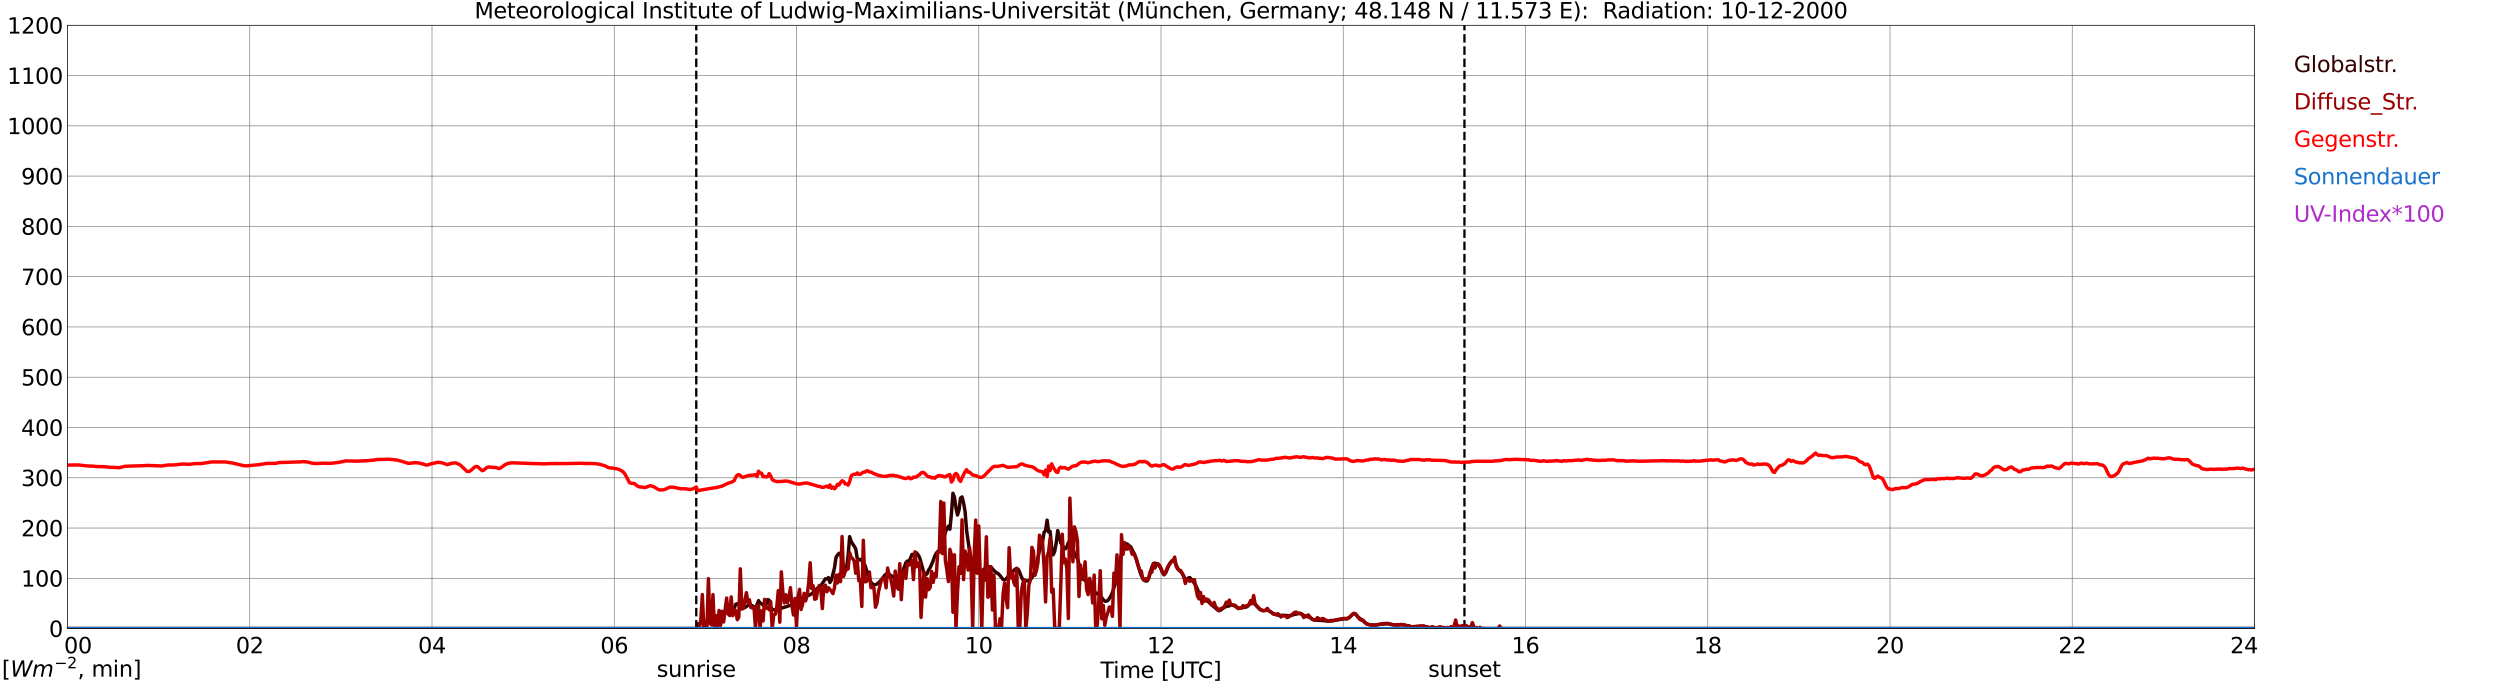 <?xml version="1.0" encoding="utf-8" standalone="no"?>
<!DOCTYPE svg PUBLIC "-//W3C//DTD SVG 1.1//EN"
  "http://www.w3.org/Graphics/SVG/1.1/DTD/svg11.dtd">
<svg xmlns:xlink="http://www.w3.org/1999/xlink" width="1085.4pt" height="296.64pt" viewBox="0 0 1085.4 296.64" xmlns="http://www.w3.org/2000/svg" version="1.1">
 <defs>
  <style type="text/css">*{stroke-linejoin: round; stroke-linecap: butt}</style>
 </defs>
 <g id="figure_1">
  <g id="patch_1">
   <path d="M 0 296.64 
L 1085.4 296.64 
L 1085.4 0 
L 0 0 
z
" style="fill: #ffffff"/>
  </g>
  <g id="axes_1">
   <g id="patch_2">
    <path d="M 29.306 272.909 
L 978.814 272.909 
L 978.814 10.976 
L 29.306 10.976 
z
" style="fill: #ffffff"/>
   </g>
   <g id="patch_3">
    <path d="M 978.814 272.909 
L 978.814 272.909 
L 978.814 10.976 
L 978.814 10.976 
z
" clip-path="url(#pc39e80b082)" style="fill: #d3d3d3; opacity: 0.25; stroke: #d3d3d3; stroke-linejoin: miter"/>
   </g>
   <g id="matplotlib.axis_1">
    <g id="xtick_1">
     <g id="line2d_1">
      <path d="M 29.306 272.909 
L 29.306 10.976 
" clip-path="url(#pc39e80b082)" style="fill: none; stroke: #808080; stroke-width: 0.3; stroke-linecap: square"/>
     </g>
     <g id="line2d_2"/>
     <g id="text_1">
      <!--    00 -->
      <g transform="translate(18.733 283.627) scale(0.095 -0.095)">
       <defs>
        <path id="DejaVuSans-20" transform="scale(0.016)"/>
        <path id="DejaVuSans-30" d="M 2034 4250 
Q 1547 4250 1301 3770 
Q 1056 3291 1056 2328 
Q 1056 1369 1301 889 
Q 1547 409 2034 409 
Q 2525 409 2770 889 
Q 3016 1369 3016 2328 
Q 3016 3291 2770 3770 
Q 2525 4250 2034 4250 
z
M 2034 4750 
Q 2819 4750 3233 4129 
Q 3647 3509 3647 2328 
Q 3647 1150 3233 529 
Q 2819 -91 2034 -91 
Q 1250 -91 836 529 
Q 422 1150 422 2328 
Q 422 3509 836 4129 
Q 1250 4750 2034 4750 
z
" transform="scale(0.016)"/>
       </defs>
       <use xlink:href="#DejaVuSans-20"/>
       <use xlink:href="#DejaVuSans-20" transform="translate(31.787 0)"/>
       <use xlink:href="#DejaVuSans-20" transform="translate(63.574 0)"/>
       <use xlink:href="#DejaVuSans-30" transform="translate(95.361 0)"/>
       <use xlink:href="#DejaVuSans-30" transform="translate(158.984 0)"/>
      </g>
     </g>
    </g>
    <g id="xtick_2">
     <g id="line2d_3">
      <path d="M 108.431 272.909 
L 108.431 10.976 
" clip-path="url(#pc39e80b082)" style="fill: none; stroke: #808080; stroke-width: 0.3; stroke-linecap: square"/>
     </g>
     <g id="line2d_4"/>
     <g id="text_2">
      <!-- 02 -->
      <g transform="translate(102.387 283.627) scale(0.095 -0.095)">
       <defs>
        <path id="DejaVuSans-32" d="M 1228 531 
L 3431 531 
L 3431 0 
L 469 0 
L 469 531 
Q 828 903 1448 1529 
Q 2069 2156 2228 2338 
Q 2531 2678 2651 2914 
Q 2772 3150 2772 3378 
Q 2772 3750 2511 3984 
Q 2250 4219 1831 4219 
Q 1534 4219 1204 4116 
Q 875 4013 500 3803 
L 500 4441 
Q 881 4594 1212 4672 
Q 1544 4750 1819 4750 
Q 2544 4750 2975 4387 
Q 3406 4025 3406 3419 
Q 3406 3131 3298 2873 
Q 3191 2616 2906 2266 
Q 2828 2175 2409 1742 
Q 1991 1309 1228 531 
z
" transform="scale(0.016)"/>
       </defs>
       <use xlink:href="#DejaVuSans-30"/>
       <use xlink:href="#DejaVuSans-32" transform="translate(63.623 0)"/>
      </g>
     </g>
    </g>
    <g id="xtick_3">
     <g id="line2d_5">
      <path d="M 187.557 272.909 
L 187.557 10.976 
" clip-path="url(#pc39e80b082)" style="fill: none; stroke: #808080; stroke-width: 0.3; stroke-linecap: square"/>
     </g>
     <g id="line2d_6"/>
     <g id="text_3">
      <!-- 04 -->
      <g transform="translate(181.513 283.627) scale(0.095 -0.095)">
       <defs>
        <path id="DejaVuSans-34" d="M 2419 4116 
L 825 1625 
L 2419 1625 
L 2419 4116 
z
M 2253 4666 
L 3047 4666 
L 3047 1625 
L 3713 1625 
L 3713 1100 
L 3047 1100 
L 3047 0 
L 2419 0 
L 2419 1100 
L 313 1100 
L 313 1709 
L 2253 4666 
z
" transform="scale(0.016)"/>
       </defs>
       <use xlink:href="#DejaVuSans-30"/>
       <use xlink:href="#DejaVuSans-34" transform="translate(63.623 0)"/>
      </g>
     </g>
    </g>
    <g id="xtick_4">
     <g id="line2d_7">
      <path d="M 266.683 272.909 
L 266.683 10.976 
" clip-path="url(#pc39e80b082)" style="fill: none; stroke: #808080; stroke-width: 0.3; stroke-linecap: square"/>
     </g>
     <g id="line2d_8"/>
     <g id="text_4">
      <!-- 06 -->
      <g transform="translate(260.638 283.627) scale(0.095 -0.095)">
       <defs>
        <path id="DejaVuSans-36" d="M 2113 2584 
Q 1688 2584 1439 2293 
Q 1191 2003 1191 1497 
Q 1191 994 1439 701 
Q 1688 409 2113 409 
Q 2538 409 2786 701 
Q 3034 994 3034 1497 
Q 3034 2003 2786 2293 
Q 2538 2584 2113 2584 
z
M 3366 4563 
L 3366 3988 
Q 3128 4100 2886 4159 
Q 2644 4219 2406 4219 
Q 1781 4219 1451 3797 
Q 1122 3375 1075 2522 
Q 1259 2794 1537 2939 
Q 1816 3084 2150 3084 
Q 2853 3084 3261 2657 
Q 3669 2231 3669 1497 
Q 3669 778 3244 343 
Q 2819 -91 2113 -91 
Q 1303 -91 875 529 
Q 447 1150 447 2328 
Q 447 3434 972 4092 
Q 1497 4750 2381 4750 
Q 2619 4750 2861 4703 
Q 3103 4656 3366 4563 
z
" transform="scale(0.016)"/>
       </defs>
       <use xlink:href="#DejaVuSans-30"/>
       <use xlink:href="#DejaVuSans-36" transform="translate(63.623 0)"/>
      </g>
     </g>
    </g>
    <g id="xtick_5">
     <g id="line2d_9">
      <path d="M 345.808 272.909 
L 345.808 10.976 
" clip-path="url(#pc39e80b082)" style="fill: none; stroke: #808080; stroke-width: 0.3; stroke-linecap: square"/>
     </g>
     <g id="line2d_10"/>
     <g id="text_5">
      <!-- 08 -->
      <g transform="translate(339.764 283.627) scale(0.095 -0.095)">
       <defs>
        <path id="DejaVuSans-38" d="M 2034 2216 
Q 1584 2216 1326 1975 
Q 1069 1734 1069 1313 
Q 1069 891 1326 650 
Q 1584 409 2034 409 
Q 2484 409 2743 651 
Q 3003 894 3003 1313 
Q 3003 1734 2745 1975 
Q 2488 2216 2034 2216 
z
M 1403 2484 
Q 997 2584 770 2862 
Q 544 3141 544 3541 
Q 544 4100 942 4425 
Q 1341 4750 2034 4750 
Q 2731 4750 3128 4425 
Q 3525 4100 3525 3541 
Q 3525 3141 3298 2862 
Q 3072 2584 2669 2484 
Q 3125 2378 3379 2068 
Q 3634 1759 3634 1313 
Q 3634 634 3220 271 
Q 2806 -91 2034 -91 
Q 1263 -91 848 271 
Q 434 634 434 1313 
Q 434 1759 690 2068 
Q 947 2378 1403 2484 
z
M 1172 3481 
Q 1172 3119 1398 2916 
Q 1625 2713 2034 2713 
Q 2441 2713 2670 2916 
Q 2900 3119 2900 3481 
Q 2900 3844 2670 4047 
Q 2441 4250 2034 4250 
Q 1625 4250 1398 4047 
Q 1172 3844 1172 3481 
z
" transform="scale(0.016)"/>
       </defs>
       <use xlink:href="#DejaVuSans-30"/>
       <use xlink:href="#DejaVuSans-38" transform="translate(63.623 0)"/>
      </g>
     </g>
    </g>
    <g id="xtick_6">
     <g id="line2d_11">
      <path d="M 424.934 272.909 
L 424.934 10.976 
" clip-path="url(#pc39e80b082)" style="fill: none; stroke: #808080; stroke-width: 0.3; stroke-linecap: square"/>
     </g>
     <g id="line2d_12"/>
     <g id="text_6">
      <!-- 10 -->
      <g transform="translate(418.89 283.627) scale(0.095 -0.095)">
       <defs>
        <path id="DejaVuSans-31" d="M 794 531 
L 1825 531 
L 1825 4091 
L 703 3866 
L 703 4441 
L 1819 4666 
L 2450 4666 
L 2450 531 
L 3481 531 
L 3481 0 
L 794 0 
L 794 531 
z
" transform="scale(0.016)"/>
       </defs>
       <use xlink:href="#DejaVuSans-31"/>
       <use xlink:href="#DejaVuSans-30" transform="translate(63.623 0)"/>
      </g>
     </g>
    </g>
    <g id="xtick_7">
     <g id="line2d_13">
      <path d="M 504.06 272.909 
L 504.06 10.976 
" clip-path="url(#pc39e80b082)" style="fill: none; stroke: #808080; stroke-width: 0.3; stroke-linecap: square"/>
     </g>
     <g id="line2d_14"/>
     <g id="text_7">
      <!-- 12 -->
      <g transform="translate(498.015 283.627) scale(0.095 -0.095)">
       <use xlink:href="#DejaVuSans-31"/>
       <use xlink:href="#DejaVuSans-32" transform="translate(63.623 0)"/>
      </g>
     </g>
    </g>
    <g id="xtick_8">
     <g id="line2d_15">
      <path d="M 583.185 272.909 
L 583.185 10.976 
" clip-path="url(#pc39e80b082)" style="fill: none; stroke: #808080; stroke-width: 0.3; stroke-linecap: square"/>
     </g>
     <g id="line2d_16"/>
     <g id="text_8">
      <!-- 14 -->
      <g transform="translate(577.141 283.627) scale(0.095 -0.095)">
       <use xlink:href="#DejaVuSans-31"/>
       <use xlink:href="#DejaVuSans-34" transform="translate(63.623 0)"/>
      </g>
     </g>
    </g>
    <g id="xtick_9">
     <g id="line2d_17">
      <path d="M 662.311 272.909 
L 662.311 10.976 
" clip-path="url(#pc39e80b082)" style="fill: none; stroke: #808080; stroke-width: 0.3; stroke-linecap: square"/>
     </g>
     <g id="line2d_18"/>
     <g id="text_9">
      <!-- 16 -->
      <g transform="translate(656.267 283.627) scale(0.095 -0.095)">
       <use xlink:href="#DejaVuSans-31"/>
       <use xlink:href="#DejaVuSans-36" transform="translate(63.623 0)"/>
      </g>
     </g>
    </g>
    <g id="xtick_10">
     <g id="line2d_19">
      <path d="M 741.437 272.909 
L 741.437 10.976 
" clip-path="url(#pc39e80b082)" style="fill: none; stroke: #808080; stroke-width: 0.3; stroke-linecap: square"/>
     </g>
     <g id="line2d_20"/>
     <g id="text_10">
      <!-- 18 -->
      <g transform="translate(735.392 283.627) scale(0.095 -0.095)">
       <use xlink:href="#DejaVuSans-31"/>
       <use xlink:href="#DejaVuSans-38" transform="translate(63.623 0)"/>
      </g>
     </g>
    </g>
    <g id="xtick_11">
     <g id="line2d_21">
      <path d="M 820.562 272.909 
L 820.562 10.976 
" clip-path="url(#pc39e80b082)" style="fill: none; stroke: #808080; stroke-width: 0.3; stroke-linecap: square"/>
     </g>
     <g id="line2d_22"/>
     <g id="text_11">
      <!-- 20 -->
      <g transform="translate(814.518 283.627) scale(0.095 -0.095)">
       <use xlink:href="#DejaVuSans-32"/>
       <use xlink:href="#DejaVuSans-30" transform="translate(63.623 0)"/>
      </g>
     </g>
    </g>
    <g id="xtick_12">
     <g id="line2d_23">
      <path d="M 899.688 272.909 
L 899.688 10.976 
" clip-path="url(#pc39e80b082)" style="fill: none; stroke: #808080; stroke-width: 0.3; stroke-linecap: square"/>
     </g>
     <g id="line2d_24"/>
     <g id="text_12">
      <!-- 22 -->
      <g transform="translate(893.644 283.627) scale(0.095 -0.095)">
       <use xlink:href="#DejaVuSans-32"/>
       <use xlink:href="#DejaVuSans-32" transform="translate(63.623 0)"/>
      </g>
     </g>
    </g>
    <g id="xtick_13">
     <g id="line2d_25">
      <path d="M 978.814 272.909 
L 978.814 10.976 
" clip-path="url(#pc39e80b082)" style="fill: none; stroke: #808080; stroke-width: 0.3; stroke-linecap: square"/>
     </g>
     <g id="line2d_26"/>
     <g id="text_13">
      <!-- 24    -->
      <g transform="translate(968.241 283.627) scale(0.095 -0.095)">
       <use xlink:href="#DejaVuSans-32"/>
       <use xlink:href="#DejaVuSans-34" transform="translate(63.623 0)"/>
       <use xlink:href="#DejaVuSans-20" transform="translate(127.246 0)"/>
       <use xlink:href="#DejaVuSans-20" transform="translate(159.033 0)"/>
       <use xlink:href="#DejaVuSans-20" transform="translate(190.82 0)"/>
      </g>
     </g>
    </g>
    <g id="text_14">
     <!-- Time [UTC] -->
     <g transform="translate(477.806 294.322) scale(0.095 -0.095)">
      <defs>
       <path id="DejaVuSans-54" d="M -19 4666 
L 3928 4666 
L 3928 4134 
L 2272 4134 
L 2272 0 
L 1638 0 
L 1638 4134 
L -19 4134 
L -19 4666 
z
" transform="scale(0.016)"/>
       <path id="DejaVuSans-69" d="M 603 3500 
L 1178 3500 
L 1178 0 
L 603 0 
L 603 3500 
z
M 603 4863 
L 1178 4863 
L 1178 4134 
L 603 4134 
L 603 4863 
z
" transform="scale(0.016)"/>
       <path id="DejaVuSans-6d" d="M 3328 2828 
Q 3544 3216 3844 3400 
Q 4144 3584 4550 3584 
Q 5097 3584 5394 3201 
Q 5691 2819 5691 2113 
L 5691 0 
L 5113 0 
L 5113 2094 
Q 5113 2597 4934 2840 
Q 4756 3084 4391 3084 
Q 3944 3084 3684 2787 
Q 3425 2491 3425 1978 
L 3425 0 
L 2847 0 
L 2847 2094 
Q 2847 2600 2669 2842 
Q 2491 3084 2119 3084 
Q 1678 3084 1418 2786 
Q 1159 2488 1159 1978 
L 1159 0 
L 581 0 
L 581 3500 
L 1159 3500 
L 1159 2956 
Q 1356 3278 1631 3431 
Q 1906 3584 2284 3584 
Q 2666 3584 2933 3390 
Q 3200 3197 3328 2828 
z
" transform="scale(0.016)"/>
       <path id="DejaVuSans-65" d="M 3597 1894 
L 3597 1613 
L 953 1613 
Q 991 1019 1311 708 
Q 1631 397 2203 397 
Q 2534 397 2845 478 
Q 3156 559 3463 722 
L 3463 178 
Q 3153 47 2828 -22 
Q 2503 -91 2169 -91 
Q 1331 -91 842 396 
Q 353 884 353 1716 
Q 353 2575 817 3079 
Q 1281 3584 2069 3584 
Q 2775 3584 3186 3129 
Q 3597 2675 3597 1894 
z
M 3022 2063 
Q 3016 2534 2758 2815 
Q 2500 3097 2075 3097 
Q 1594 3097 1305 2825 
Q 1016 2553 972 2059 
L 3022 2063 
z
" transform="scale(0.016)"/>
       <path id="DejaVuSans-5b" d="M 550 4863 
L 1875 4863 
L 1875 4416 
L 1125 4416 
L 1125 -397 
L 1875 -397 
L 1875 -844 
L 550 -844 
L 550 4863 
z
" transform="scale(0.016)"/>
       <path id="DejaVuSans-55" d="M 556 4666 
L 1191 4666 
L 1191 1831 
Q 1191 1081 1462 751 
Q 1734 422 2344 422 
Q 2950 422 3222 751 
Q 3494 1081 3494 1831 
L 3494 4666 
L 4128 4666 
L 4128 1753 
Q 4128 841 3676 375 
Q 3225 -91 2344 -91 
Q 1459 -91 1007 375 
Q 556 841 556 1753 
L 556 4666 
z
" transform="scale(0.016)"/>
       <path id="DejaVuSans-43" d="M 4122 4306 
L 4122 3641 
Q 3803 3938 3442 4084 
Q 3081 4231 2675 4231 
Q 1875 4231 1450 3742 
Q 1025 3253 1025 2328 
Q 1025 1406 1450 917 
Q 1875 428 2675 428 
Q 3081 428 3442 575 
Q 3803 722 4122 1019 
L 4122 359 
Q 3791 134 3420 21 
Q 3050 -91 2638 -91 
Q 1578 -91 968 557 
Q 359 1206 359 2328 
Q 359 3453 968 4101 
Q 1578 4750 2638 4750 
Q 3056 4750 3426 4639 
Q 3797 4528 4122 4306 
z
" transform="scale(0.016)"/>
       <path id="DejaVuSans-5d" d="M 1947 4863 
L 1947 -844 
L 622 -844 
L 622 -397 
L 1369 -397 
L 1369 4416 
L 622 4416 
L 622 4863 
L 1947 4863 
z
" transform="scale(0.016)"/>
      </defs>
      <use xlink:href="#DejaVuSans-54"/>
      <use xlink:href="#DejaVuSans-69" transform="translate(57.959 0)"/>
      <use xlink:href="#DejaVuSans-6d" transform="translate(85.742 0)"/>
      <use xlink:href="#DejaVuSans-65" transform="translate(183.154 0)"/>
      <use xlink:href="#DejaVuSans-20" transform="translate(244.678 0)"/>
      <use xlink:href="#DejaVuSans-5b" transform="translate(276.465 0)"/>
      <use xlink:href="#DejaVuSans-55" transform="translate(315.479 0)"/>
      <use xlink:href="#DejaVuSans-54" transform="translate(388.672 0)"/>
      <use xlink:href="#DejaVuSans-43" transform="translate(443.881 0)"/>
      <use xlink:href="#DejaVuSans-5d" transform="translate(513.705 0)"/>
     </g>
    </g>
   </g>
   <g id="matplotlib.axis_2">
    <g id="ytick_1">
     <g id="line2d_27">
      <path d="M 29.306 272.909 
L 978.814 272.909 
" clip-path="url(#pc39e80b082)" style="fill: none; stroke: #808080; stroke-width: 0.3; stroke-linecap: square"/>
     </g>
     <g id="line2d_28"/>
     <g id="text_15">
      <!-- 0 -->
      <g transform="translate(21.261 276.518) scale(0.095 -0.095)">
       <use xlink:href="#DejaVuSans-30"/>
      </g>
     </g>
    </g>
    <g id="ytick_2">
     <g id="line2d_29">
      <path d="M 29.306 251.081 
L 978.814 251.081 
" clip-path="url(#pc39e80b082)" style="fill: none; stroke: #808080; stroke-width: 0.3; stroke-linecap: square"/>
     </g>
     <g id="line2d_30"/>
     <g id="text_16">
      <!-- 100 -->
      <g transform="translate(9.173 254.69) scale(0.095 -0.095)">
       <use xlink:href="#DejaVuSans-31"/>
       <use xlink:href="#DejaVuSans-30" transform="translate(63.623 0)"/>
       <use xlink:href="#DejaVuSans-30" transform="translate(127.246 0)"/>
      </g>
     </g>
    </g>
    <g id="ytick_3">
     <g id="line2d_31">
      <path d="M 29.306 229.253 
L 978.814 229.253 
" clip-path="url(#pc39e80b082)" style="fill: none; stroke: #808080; stroke-width: 0.3; stroke-linecap: square"/>
     </g>
     <g id="line2d_32"/>
     <g id="text_17">
      <!-- 200 -->
      <g transform="translate(9.173 232.863) scale(0.095 -0.095)">
       <use xlink:href="#DejaVuSans-32"/>
       <use xlink:href="#DejaVuSans-30" transform="translate(63.623 0)"/>
       <use xlink:href="#DejaVuSans-30" transform="translate(127.246 0)"/>
      </g>
     </g>
    </g>
    <g id="ytick_4">
     <g id="line2d_33">
      <path d="M 29.306 207.426 
L 978.814 207.426 
" clip-path="url(#pc39e80b082)" style="fill: none; stroke: #808080; stroke-width: 0.3; stroke-linecap: square"/>
     </g>
     <g id="line2d_34"/>
     <g id="text_18">
      <!-- 300 -->
      <g transform="translate(9.173 211.035) scale(0.095 -0.095)">
       <defs>
        <path id="DejaVuSans-33" d="M 2597 2516 
Q 3050 2419 3304 2112 
Q 3559 1806 3559 1356 
Q 3559 666 3084 287 
Q 2609 -91 1734 -91 
Q 1441 -91 1130 -33 
Q 819 25 488 141 
L 488 750 
Q 750 597 1062 519 
Q 1375 441 1716 441 
Q 2309 441 2620 675 
Q 2931 909 2931 1356 
Q 2931 1769 2642 2001 
Q 2353 2234 1838 2234 
L 1294 2234 
L 1294 2753 
L 1863 2753 
Q 2328 2753 2575 2939 
Q 2822 3125 2822 3475 
Q 2822 3834 2567 4026 
Q 2313 4219 1838 4219 
Q 1578 4219 1281 4162 
Q 984 4106 628 3988 
L 628 4550 
Q 988 4650 1302 4700 
Q 1616 4750 1894 4750 
Q 2613 4750 3031 4423 
Q 3450 4097 3450 3541 
Q 3450 3153 3228 2886 
Q 3006 2619 2597 2516 
z
" transform="scale(0.016)"/>
       </defs>
       <use xlink:href="#DejaVuSans-33"/>
       <use xlink:href="#DejaVuSans-30" transform="translate(63.623 0)"/>
       <use xlink:href="#DejaVuSans-30" transform="translate(127.246 0)"/>
      </g>
     </g>
    </g>
    <g id="ytick_5">
     <g id="line2d_35">
      <path d="M 29.306 185.598 
L 978.814 185.598 
" clip-path="url(#pc39e80b082)" style="fill: none; stroke: #808080; stroke-width: 0.3; stroke-linecap: square"/>
     </g>
     <g id="line2d_36"/>
     <g id="text_19">
      <!-- 400 -->
      <g transform="translate(9.173 189.207) scale(0.095 -0.095)">
       <use xlink:href="#DejaVuSans-34"/>
       <use xlink:href="#DejaVuSans-30" transform="translate(63.623 0)"/>
       <use xlink:href="#DejaVuSans-30" transform="translate(127.246 0)"/>
      </g>
     </g>
    </g>
    <g id="ytick_6">
     <g id="line2d_37">
      <path d="M 29.306 163.77 
L 978.814 163.77 
" clip-path="url(#pc39e80b082)" style="fill: none; stroke: #808080; stroke-width: 0.3; stroke-linecap: square"/>
     </g>
     <g id="line2d_38"/>
     <g id="text_20">
      <!-- 500 -->
      <g transform="translate(9.173 167.379) scale(0.095 -0.095)">
       <defs>
        <path id="DejaVuSans-35" d="M 691 4666 
L 3169 4666 
L 3169 4134 
L 1269 4134 
L 1269 2991 
Q 1406 3038 1543 3061 
Q 1681 3084 1819 3084 
Q 2600 3084 3056 2656 
Q 3513 2228 3513 1497 
Q 3513 744 3044 326 
Q 2575 -91 1722 -91 
Q 1428 -91 1123 -41 
Q 819 9 494 109 
L 494 744 
Q 775 591 1075 516 
Q 1375 441 1709 441 
Q 2250 441 2565 725 
Q 2881 1009 2881 1497 
Q 2881 1984 2565 2268 
Q 2250 2553 1709 2553 
Q 1456 2553 1204 2497 
Q 953 2441 691 2322 
L 691 4666 
z
" transform="scale(0.016)"/>
       </defs>
       <use xlink:href="#DejaVuSans-35"/>
       <use xlink:href="#DejaVuSans-30" transform="translate(63.623 0)"/>
       <use xlink:href="#DejaVuSans-30" transform="translate(127.246 0)"/>
      </g>
     </g>
    </g>
    <g id="ytick_7">
     <g id="line2d_39">
      <path d="M 29.306 141.942 
L 978.814 141.942 
" clip-path="url(#pc39e80b082)" style="fill: none; stroke: #808080; stroke-width: 0.3; stroke-linecap: square"/>
     </g>
     <g id="line2d_40"/>
     <g id="text_21">
      <!-- 600 -->
      <g transform="translate(9.173 145.551) scale(0.095 -0.095)">
       <use xlink:href="#DejaVuSans-36"/>
       <use xlink:href="#DejaVuSans-30" transform="translate(63.623 0)"/>
       <use xlink:href="#DejaVuSans-30" transform="translate(127.246 0)"/>
      </g>
     </g>
    </g>
    <g id="ytick_8">
     <g id="line2d_41">
      <path d="M 29.306 120.114 
L 978.814 120.114 
" clip-path="url(#pc39e80b082)" style="fill: none; stroke: #808080; stroke-width: 0.3; stroke-linecap: square"/>
     </g>
     <g id="line2d_42"/>
     <g id="text_22">
      <!-- 700 -->
      <g transform="translate(9.173 123.724) scale(0.095 -0.095)">
       <defs>
        <path id="DejaVuSans-37" d="M 525 4666 
L 3525 4666 
L 3525 4397 
L 1831 0 
L 1172 0 
L 2766 4134 
L 525 4134 
L 525 4666 
z
" transform="scale(0.016)"/>
       </defs>
       <use xlink:href="#DejaVuSans-37"/>
       <use xlink:href="#DejaVuSans-30" transform="translate(63.623 0)"/>
       <use xlink:href="#DejaVuSans-30" transform="translate(127.246 0)"/>
      </g>
     </g>
    </g>
    <g id="ytick_9">
     <g id="line2d_43">
      <path d="M 29.306 98.287 
L 978.814 98.287 
" clip-path="url(#pc39e80b082)" style="fill: none; stroke: #808080; stroke-width: 0.3; stroke-linecap: square"/>
     </g>
     <g id="line2d_44"/>
     <g id="text_23">
      <!-- 800 -->
      <g transform="translate(9.173 101.896) scale(0.095 -0.095)">
       <use xlink:href="#DejaVuSans-38"/>
       <use xlink:href="#DejaVuSans-30" transform="translate(63.623 0)"/>
       <use xlink:href="#DejaVuSans-30" transform="translate(127.246 0)"/>
      </g>
     </g>
    </g>
    <g id="ytick_10">
     <g id="line2d_45">
      <path d="M 29.306 76.459 
L 978.814 76.459 
" clip-path="url(#pc39e80b082)" style="fill: none; stroke: #808080; stroke-width: 0.3; stroke-linecap: square"/>
     </g>
     <g id="line2d_46"/>
     <g id="text_24">
      <!-- 900 -->
      <g transform="translate(9.173 80.068) scale(0.095 -0.095)">
       <defs>
        <path id="DejaVuSans-39" d="M 703 97 
L 703 672 
Q 941 559 1184 500 
Q 1428 441 1663 441 
Q 2288 441 2617 861 
Q 2947 1281 2994 2138 
Q 2813 1869 2534 1725 
Q 2256 1581 1919 1581 
Q 1219 1581 811 2004 
Q 403 2428 403 3163 
Q 403 3881 828 4315 
Q 1253 4750 1959 4750 
Q 2769 4750 3195 4129 
Q 3622 3509 3622 2328 
Q 3622 1225 3098 567 
Q 2575 -91 1691 -91 
Q 1453 -91 1209 -44 
Q 966 3 703 97 
z
M 1959 2075 
Q 2384 2075 2632 2365 
Q 2881 2656 2881 3163 
Q 2881 3666 2632 3958 
Q 2384 4250 1959 4250 
Q 1534 4250 1286 3958 
Q 1038 3666 1038 3163 
Q 1038 2656 1286 2365 
Q 1534 2075 1959 2075 
z
" transform="scale(0.016)"/>
       </defs>
       <use xlink:href="#DejaVuSans-39"/>
       <use xlink:href="#DejaVuSans-30" transform="translate(63.623 0)"/>
       <use xlink:href="#DejaVuSans-30" transform="translate(127.246 0)"/>
      </g>
     </g>
    </g>
    <g id="ytick_11">
     <g id="line2d_47">
      <path d="M 29.306 54.631 
L 978.814 54.631 
" clip-path="url(#pc39e80b082)" style="fill: none; stroke: #808080; stroke-width: 0.3; stroke-linecap: square"/>
     </g>
     <g id="line2d_48"/>
     <g id="text_25">
      <!-- 1000 -->
      <g transform="translate(3.128 58.24) scale(0.095 -0.095)">
       <use xlink:href="#DejaVuSans-31"/>
       <use xlink:href="#DejaVuSans-30" transform="translate(63.623 0)"/>
       <use xlink:href="#DejaVuSans-30" transform="translate(127.246 0)"/>
       <use xlink:href="#DejaVuSans-30" transform="translate(190.869 0)"/>
      </g>
     </g>
    </g>
    <g id="ytick_12">
     <g id="line2d_49">
      <path d="M 29.306 32.803 
L 978.814 32.803 
" clip-path="url(#pc39e80b082)" style="fill: none; stroke: #808080; stroke-width: 0.3; stroke-linecap: square"/>
     </g>
     <g id="line2d_50"/>
     <g id="text_26">
      <!-- 1100 -->
      <g transform="translate(3.128 36.413) scale(0.095 -0.095)">
       <use xlink:href="#DejaVuSans-31"/>
       <use xlink:href="#DejaVuSans-31" transform="translate(63.623 0)"/>
       <use xlink:href="#DejaVuSans-30" transform="translate(127.246 0)"/>
       <use xlink:href="#DejaVuSans-30" transform="translate(190.869 0)"/>
      </g>
     </g>
    </g>
    <g id="ytick_13">
     <g id="line2d_51">
      <path d="M 29.306 10.976 
L 978.814 10.976 
" clip-path="url(#pc39e80b082)" style="fill: none; stroke: #808080; stroke-width: 0.3; stroke-linecap: square"/>
     </g>
     <g id="line2d_52"/>
     <g id="text_27">
      <!-- 1200 -->
      <g transform="translate(3.128 14.585) scale(0.095 -0.095)">
       <use xlink:href="#DejaVuSans-31"/>
       <use xlink:href="#DejaVuSans-32" transform="translate(63.623 0)"/>
       <use xlink:href="#DejaVuSans-30" transform="translate(127.246 0)"/>
       <use xlink:href="#DejaVuSans-30" transform="translate(190.869 0)"/>
      </g>
     </g>
    </g>
   </g>
   <g id="line2d_53">
    <path d="M 302.289 272.909 
L 302.289 10.976 
" clip-path="url(#pc39e80b082)" style="fill: none; stroke-dasharray: 3.7,1.6; stroke-dashoffset: 0; stroke: #000000"/>
   </g>
   <g id="line2d_54">
    <path d="M 635.804 272.909 
L 635.804 10.976 
" clip-path="url(#pc39e80b082)" style="fill: none; stroke-dasharray: 3.7,1.6; stroke-dashoffset: 0; stroke: #000000"/>
   </g>
   <g id="line2d_55">
    <path d="M 29.306 272.909 
L 302.289 272.909 
L 302.949 270.955 
L 308.224 269.445 
L 309.543 268.746 
L 312.839 266.852 
L 314.158 266.302 
L 314.818 266.125 
L 315.477 265.789 
L 316.136 266.009 
L 317.455 266.079 
L 318.114 265.828 
L 319.433 262.34 
L 320.093 262.093 
L 320.752 262.497 
L 321.411 263.562 
L 322.071 264.145 
L 323.39 263.763 
L 324.708 262.872 
L 325.368 262.765 
L 326.686 263.008 
L 327.346 263.468 
L 328.005 264.276 
L 329.324 260.792 
L 329.983 261.932 
L 330.643 262.054 
L 331.302 262.765 
L 331.961 262.763 
L 332.621 262.401 
L 333.28 260.31 
L 333.94 260.598 
L 334.599 263.767 
L 335.258 264.503 
L 335.918 264.75 
L 336.577 264.758 
L 337.896 264.477 
L 345.808 261.967 
L 346.468 261.432 
L 347.787 259.934 
L 348.446 259.64 
L 349.105 259.19 
L 349.765 258.88 
L 351.083 258.485 
L 352.402 257.791 
L 353.721 256.584 
L 355.04 255.202 
L 355.699 254.87 
L 356.359 254.37 
L 358.337 251.299 
L 358.996 251.365 
L 359.655 250.773 
L 360.315 252.877 
L 360.974 251.808 
L 362.293 246.622 
L 362.952 242.031 
L 363.612 240.951 
L 364.271 240.224 
L 364.93 240.388 
L 365.59 243.441 
L 366.249 247.634 
L 366.909 247.423 
L 367.568 246.318 
L 368.227 241.13 
L 368.887 233.001 
L 369.546 235.118 
L 370.865 237.144 
L 371.524 238.325 
L 372.184 242.494 
L 372.843 243.096 
L 373.502 242.852 
L 374.162 243.43 
L 374.821 244.786 
L 375.481 245.264 
L 376.14 247.316 
L 376.799 249.92 
L 378.118 252.764 
L 378.777 253.484 
L 379.437 253.962 
L 380.096 253.864 
L 380.756 253.53 
L 381.415 253.046 
L 382.734 251.635 
L 384.053 249.841 
L 384.712 249.252 
L 385.371 249.084 
L 386.031 249.363 
L 388.009 250.668 
L 389.987 250.383 
L 390.646 249.656 
L 391.965 247.654 
L 392.624 246.2 
L 393.284 244.301 
L 393.943 243.59 
L 394.603 243.76 
L 395.262 242.418 
L 395.921 240.737 
L 396.581 240.658 
L 397.899 239.99 
L 398.559 240.848 
L 399.218 241.937 
L 401.196 249.055 
L 401.856 249.632 
L 402.515 249.055 
L 403.175 247.458 
L 403.834 246.495 
L 405.153 243.411 
L 405.812 241.472 
L 406.471 240.2 
L 407.131 239.423 
L 407.79 239.015 
L 409.109 236.227 
L 410.428 230.995 
L 411.746 228.454 
L 412.406 229.782 
L 413.065 223.146 
L 413.725 214.168 
L 414.384 215.875 
L 415.043 220.511 
L 415.703 223.596 
L 416.362 221.465 
L 417.022 216.255 
L 417.681 215.748 
L 418.34 218.311 
L 419 222.085 
L 419.659 230.318 
L 420.978 239.525 
L 421.637 242.208 
L 422.956 244.958 
L 424.275 247.255 
L 424.934 247.977 
L 425.593 248.128 
L 426.912 247.39 
L 427.572 246.844 
L 428.89 246.303 
L 429.55 246.032 
L 430.209 246.181 
L 430.869 246.875 
L 431.528 247.746 
L 432.187 248.322 
L 433.506 249.178 
L 434.165 249.876 
L 435.484 251.601 
L 436.144 251.782 
L 436.803 251.326 
L 438.781 249.045 
L 440.759 247.089 
L 441.419 246.779 
L 442.078 247.187 
L 442.737 248.542 
L 443.397 250.321 
L 444.056 251.622 
L 444.716 251.972 
L 446.034 252.247 
L 446.694 252.07 
L 447.353 251.618 
L 448.012 250.889 
L 448.672 249.581 
L 449.331 247.44 
L 451.309 239.019 
L 452.628 235.062 
L 453.287 231.144 
L 453.947 230.332 
L 454.606 225.833 
L 455.266 230.969 
L 455.925 230.703 
L 456.584 237.685 
L 457.244 240.881 
L 457.903 239.416 
L 458.563 235.708 
L 459.222 230.364 
L 460.541 235.666 
L 461.859 237.832 
L 462.519 238.288 
L 463.178 237.482 
L 463.838 235.566 
L 464.497 234.802 
L 465.156 236.129 
L 466.475 240.204 
L 467.794 242.616 
L 469.772 249.512 
L 470.431 251.059 
L 471.091 252.105 
L 471.75 252.428 
L 472.409 252.528 
L 473.069 253.087 
L 474.388 255.37 
L 475.047 256.564 
L 475.706 257.433 
L 476.366 257.782 
L 477.025 257.972 
L 477.685 258.561 
L 479.003 260.395 
L 479.663 260.978 
L 480.322 261.063 
L 480.981 260.674 
L 481.641 259.869 
L 482.3 258.725 
L 482.96 257.219 
L 484.278 253.198 
L 485.597 247.012 
L 486.916 240.383 
L 487.575 237.989 
L 488.235 236.59 
L 488.894 236.094 
L 489.553 236.286 
L 490.213 236.941 
L 490.872 237.323 
L 492.85 241.28 
L 494.169 245.7 
L 494.828 247.957 
L 495.488 249.808 
L 496.147 250.924 
L 496.807 251.808 
L 497.466 252.266 
L 498.125 252.177 
L 498.785 250.95 
L 500.103 246.196 
L 500.763 244.81 
L 501.422 244.493 
L 502.082 244.701 
L 502.741 245.067 
L 503.4 245.768 
L 504.06 246.975 
L 504.719 248.617 
L 505.379 249.562 
L 506.038 248.804 
L 507.357 245.652 
L 508.016 244.485 
L 508.675 243.596 
L 509.335 243.171 
L 509.994 243.908 
L 511.313 246.691 
L 511.972 247.643 
L 512.632 248.193 
L 513.291 249.047 
L 514.61 251.664 
L 515.269 251.649 
L 515.929 250.906 
L 516.588 250.789 
L 517.907 252.312 
L 519.226 254.255 
L 519.885 255.781 
L 520.544 257.697 
L 521.204 259.146 
L 521.863 259.603 
L 522.522 259.812 
L 524.501 261.163 
L 526.479 262.975 
L 527.797 264.021 
L 528.457 264.723 
L 529.116 265.029 
L 529.776 265.02 
L 531.094 264.01 
L 532.413 263.228 
L 533.073 263.226 
L 534.391 262.781 
L 535.051 262.737 
L 535.71 262.892 
L 537.688 264.012 
L 538.348 264.003 
L 540.326 263.697 
L 540.985 263.591 
L 541.644 263.215 
L 542.963 261.967 
L 543.623 261.724 
L 544.282 261.86 
L 544.941 262.41 
L 546.919 264.516 
L 547.579 264.902 
L 548.238 265.118 
L 548.898 265.112 
L 549.557 264.953 
L 550.216 264.961 
L 550.876 265.166 
L 552.854 266.378 
L 554.173 266.93 
L 555.491 267.164 
L 556.151 267.223 
L 557.47 267.14 
L 559.448 267.345 
L 560.107 267.358 
L 562.085 266.708 
L 562.745 266.631 
L 564.063 266.319 
L 564.723 266.45 
L 566.701 267.611 
L 568.02 267.784 
L 568.679 268.078 
L 569.998 269.03 
L 570.657 269.205 
L 575.273 269.501 
L 576.592 269.726 
L 577.91 269.587 
L 583.845 268.622 
L 584.504 268.753 
L 585.164 268.526 
L 585.823 268.159 
L 587.142 266.828 
L 587.801 266.415 
L 588.46 266.563 
L 589.779 268.105 
L 591.098 268.965 
L 593.076 270.637 
L 593.736 270.995 
L 595.054 271.283 
L 596.373 271.42 
L 597.692 271.267 
L 599.011 271.036 
L 602.307 270.802 
L 605.604 271.383 
L 607.582 271.313 
L 608.901 271.206 
L 610.22 271.503 
L 611.539 271.752 
L 612.858 272.188 
L 616.154 272.023 
L 618.133 272.029 
L 620.111 272.429 
L 623.408 272.686 
L 636.595 272.359 
L 637.914 272.339 
L 639.233 272.573 
L 640.552 272.852 
L 642.53 272.909 
L 978.154 272.909 
L 978.154 272.909 
" clip-path="url(#pc39e80b082)" style="fill: none; stroke: #330000; stroke-width: 1.5; stroke-linecap: square"/>
   </g>
   <g id="line2d_56">
    <path d="M 29.306 272.909 
L 303.608 272.909 
L 304.267 269.168 
L 304.927 258.125 
L 305.586 272.909 
L 306.246 269.864 
L 306.905 272.909 
L 307.564 251.229 
L 308.224 270.534 
L 308.883 271.326 
L 309.543 258.166 
L 310.202 272.909 
L 310.861 267.277 
L 311.521 272.909 
L 312.18 265.044 
L 312.839 271.475 
L 313.499 265.394 
L 314.158 270.041 
L 315.477 259.651 
L 316.136 266.598 
L 316.796 267.24 
L 317.455 259.168 
L 318.114 267.295 
L 318.774 264.496 
L 319.433 265.156 
L 320.093 269.032 
L 320.752 268.022 
L 321.411 246.962 
L 322.071 264.42 
L 322.73 264.11 
L 324.049 257.315 
L 324.708 261.591 
L 325.368 260.426 
L 326.027 263.787 
L 326.686 263.876 
L 327.346 263.58 
L 328.005 272.909 
L 328.665 263.137 
L 329.324 263.051 
L 329.983 272.909 
L 330.643 265.249 
L 331.302 269.58 
L 331.961 260.205 
L 332.621 264.095 
L 333.28 263.68 
L 333.94 264.736 
L 334.599 261.231 
L 335.258 272.909 
L 335.918 266.939 
L 336.577 266.692 
L 337.236 263.588 
L 337.896 256.427 
L 338.555 270.148 
L 339.215 248.287 
L 339.874 256.946 
L 340.533 261.753 
L 341.193 258.221 
L 341.852 261.637 
L 342.512 259.884 
L 343.171 255.152 
L 343.83 262.896 
L 344.49 267.009 
L 345.149 259.812 
L 345.808 272.029 
L 346.468 259.295 
L 347.127 255.868 
L 347.787 264.63 
L 348.446 262.431 
L 349.105 257.618 
L 349.765 260.862 
L 350.424 258.441 
L 351.083 253.244 
L 351.743 244.332 
L 352.402 255.512 
L 353.062 254.325 
L 353.721 260.181 
L 354.38 259.923 
L 355.04 256.071 
L 355.699 254.165 
L 356.359 255.831 
L 357.018 264.226 
L 357.677 254.772 
L 358.337 254.054 
L 358.996 256.927 
L 359.655 255.176 
L 360.974 256.7 
L 361.634 257.734 
L 362.293 255.174 
L 362.952 249.691 
L 363.612 253.102 
L 364.271 249.376 
L 364.93 252.526 
L 365.59 232.949 
L 366.249 250.252 
L 366.909 248.152 
L 367.568 247.218 
L 368.227 246.986 
L 368.887 239.966 
L 369.546 242.001 
L 370.206 242.522 
L 370.865 243.622 
L 371.524 248.874 
L 372.184 243.323 
L 372.843 252.092 
L 373.502 251.762 
L 374.162 263.307 
L 374.821 234.601 
L 375.481 252.6 
L 376.14 252.489 
L 376.799 251.478 
L 377.459 248.348 
L 378.118 255.134 
L 378.777 254.947 
L 379.437 255.313 
L 380.096 263.619 
L 380.756 261.831 
L 381.415 256.876 
L 382.734 251.55 
L 383.393 251.068 
L 384.053 251.184 
L 384.712 255.202 
L 385.371 246.619 
L 386.031 249.756 
L 386.69 251.129 
L 387.349 254.37 
L 388.009 258.775 
L 388.668 247.951 
L 389.328 254.63 
L 389.987 255.813 
L 390.646 244.725 
L 391.306 260.349 
L 391.965 249.599 
L 392.624 247.678 
L 393.284 251.092 
L 393.943 244.572 
L 394.603 245.301 
L 395.262 245.017 
L 395.921 243.201 
L 396.581 251.659 
L 397.24 239.595 
L 397.899 246.063 
L 398.559 245.002 
L 399.218 244.181 
L 399.878 268.059 
L 400.537 256.123 
L 401.196 248.398 
L 401.856 259.245 
L 402.515 251.168 
L 403.175 255.99 
L 403.834 255.067 
L 404.493 248.132 
L 405.153 252.84 
L 405.812 249.029 
L 406.471 250.42 
L 407.131 239.693 
L 407.79 239.707 
L 408.45 217.752 
L 409.109 240.337 
L 409.768 218.411 
L 410.428 243.302 
L 411.087 247.458 
L 411.746 252.467 
L 412.406 238.493 
L 413.065 240.898 
L 413.725 265.81 
L 414.384 240.879 
L 415.043 272.909 
L 415.703 257.263 
L 416.362 246.065 
L 417.022 248.916 
L 417.681 225.667 
L 418.34 251.644 
L 419 239.255 
L 419.659 241.562 
L 420.318 247.49 
L 420.978 237.901 
L 421.637 247.8 
L 422.297 272.909 
L 422.956 241.173 
L 423.615 225.802 
L 424.275 248.872 
L 424.934 228.365 
L 426.253 272.909 
L 426.912 247.752 
L 427.572 251.876 
L 428.231 233.056 
L 428.89 259.271 
L 429.55 258.808 
L 430.209 246.072 
L 430.869 264.843 
L 431.528 249.651 
L 432.187 272.909 
L 433.506 272.909 
L 434.165 268.615 
L 434.825 272.909 
L 435.484 257.942 
L 436.144 253.157 
L 436.803 259.736 
L 437.462 263.835 
L 438.122 237.81 
L 438.781 250.896 
L 439.44 248.628 
L 440.1 252.648 
L 440.759 254.196 
L 441.419 246.82 
L 442.078 272.909 
L 442.737 272.909 
L 443.397 257.036 
L 444.056 253.238 
L 444.716 251.694 
L 445.375 272.909 
L 446.034 266.123 
L 446.694 254.017 
L 447.353 251.738 
L 448.012 237.633 
L 448.672 239.239 
L 449.331 249.769 
L 449.991 247.641 
L 450.65 244.061 
L 451.309 232.359 
L 452.628 235.107 
L 453.287 246.146 
L 453.947 261.347 
L 454.606 241.512 
L 455.266 239.565 
L 455.925 233.586 
L 456.584 257.062 
L 457.244 255.75 
L 457.903 272.18 
L 458.563 272.909 
L 459.881 272.909 
L 460.541 254.606 
L 461.2 231.938 
L 461.859 244.293 
L 462.519 242.69 
L 463.178 246.822 
L 463.838 268.517 
L 464.497 216.261 
L 465.156 233.337 
L 465.816 243.904 
L 466.475 228.764 
L 467.134 230.906 
L 467.794 234.835 
L 468.453 258.967 
L 469.113 245.425 
L 469.772 251.509 
L 470.431 250.682 
L 471.091 243.926 
L 471.75 255.781 
L 472.409 258.162 
L 473.069 251.096 
L 473.728 253.7 
L 474.388 261.77 
L 475.047 249.686 
L 475.706 272.909 
L 476.366 271.636 
L 477.025 261.801 
L 477.685 247.763 
L 478.344 268.661 
L 479.003 262.807 
L 479.663 271.486 
L 480.322 267.812 
L 480.981 265.965 
L 481.641 263.571 
L 482.3 263.641 
L 482.96 267.594 
L 483.619 248.826 
L 484.278 252.877 
L 484.938 240.903 
L 485.597 253.707 
L 486.256 272.909 
L 486.916 232.119 
L 487.575 240.687 
L 488.235 235.575 
L 488.894 238.375 
L 489.553 238.358 
L 490.213 237.055 
L 490.872 238.301 
L 491.532 240.612 
L 492.191 240.108 
L 493.51 243.103 
L 494.169 245.596 
L 494.828 247.641 
L 495.488 247.879 
L 496.147 251.4 
L 496.807 252.061 
L 497.466 251.253 
L 498.125 251.67 
L 498.785 250.465 
L 499.444 247.984 
L 500.103 248.401 
L 500.763 244.6 
L 501.422 246.606 
L 502.082 245.085 
L 502.741 244.736 
L 503.4 245.454 
L 504.06 246.685 
L 504.719 248.326 
L 505.379 249.282 
L 506.038 248.619 
L 506.697 246.814 
L 507.357 245.539 
L 508.675 243.695 
L 509.335 243.642 
L 509.994 241.863 
L 510.654 245.967 
L 511.313 247.012 
L 511.972 247.578 
L 512.632 247.728 
L 513.95 250.103 
L 514.61 253.325 
L 515.269 251.723 
L 515.929 251.889 
L 516.588 252.371 
L 517.907 251.71 
L 518.566 251.673 
L 519.226 255.578 
L 519.885 258.747 
L 520.544 260.015 
L 521.204 257.243 
L 521.863 261.997 
L 522.522 259.024 
L 523.182 261.006 
L 523.841 260.105 
L 524.501 260.323 
L 525.16 261.026 
L 525.819 262.521 
L 526.479 262.807 
L 527.138 261.534 
L 527.797 263.549 
L 528.457 264.029 
L 529.116 265.173 
L 529.776 264.365 
L 530.435 264.13 
L 531.094 263.73 
L 531.754 263.071 
L 532.413 261.44 
L 533.073 261.74 
L 533.732 260.556 
L 534.391 262.798 
L 535.051 262.63 
L 535.71 262.68 
L 536.369 262.864 
L 537.029 263.818 
L 537.688 264.226 
L 538.348 263.955 
L 539.007 263.892 
L 539.666 262.931 
L 540.326 263.652 
L 540.985 263.021 
L 541.644 263.023 
L 542.304 262.248 
L 542.963 260.759 
L 543.623 262.106 
L 544.282 258.557 
L 544.941 262.255 
L 546.919 264.4 
L 548.238 265.101 
L 549.557 264.99 
L 550.216 264.143 
L 550.876 265.094 
L 552.195 265.998 
L 552.854 266.629 
L 554.173 266.801 
L 554.832 266.452 
L 556.151 267.871 
L 556.81 267.196 
L 558.129 267.513 
L 558.788 268.122 
L 559.448 267.882 
L 560.107 267.186 
L 560.766 267.05 
L 561.426 266.363 
L 562.085 265.882 
L 562.745 265.723 
L 563.404 266.343 
L 564.063 266.238 
L 564.723 266.369 
L 565.382 266.714 
L 566.042 268.096 
L 566.701 267.253 
L 567.36 267.616 
L 568.02 266.978 
L 569.338 268.53 
L 569.998 268.932 
L 571.317 269.185 
L 571.976 268.159 
L 573.295 269.091 
L 573.954 268.559 
L 574.613 268.593 
L 575.273 269.1 
L 576.592 269.593 
L 577.251 269.608 
L 577.91 269.292 
L 578.57 269.469 
L 582.526 268.646 
L 583.845 268.473 
L 584.504 268.596 
L 585.823 268.03 
L 587.142 266.694 
L 587.801 266.269 
L 588.46 266.439 
L 590.439 268.986 
L 591.098 269.237 
L 591.757 269.209 
L 592.417 270.062 
L 593.076 270.678 
L 593.736 271.032 
L 595.054 271.335 
L 595.714 271.35 
L 596.373 271.483 
L 597.032 271.457 
L 600.989 270.695 
L 601.648 270.719 
L 602.307 270.602 
L 604.945 271.285 
L 607.582 271.263 
L 608.242 271.11 
L 609.561 271.283 
L 610.879 271.745 
L 611.539 271.614 
L 612.198 271.968 
L 612.858 272.134 
L 615.495 271.874 
L 616.154 271.872 
L 616.814 271.66 
L 617.473 271.879 
L 618.133 271.671 
L 618.792 272.199 
L 619.451 272.073 
L 620.111 272.333 
L 620.77 272.782 
L 621.429 272.186 
L 622.089 272.095 
L 622.748 272.44 
L 624.067 272.671 
L 624.726 272.178 
L 625.386 272.106 
L 626.045 272.457 
L 626.705 272.378 
L 627.364 272.71 
L 628.023 272.501 
L 628.683 272.457 
L 629.342 272.909 
L 630.001 272.042 
L 630.661 272.73 
L 631.32 271.741 
L 631.98 269.176 
L 632.639 272.053 
L 633.298 271.756 
L 633.958 272.291 
L 634.617 271.636 
L 635.276 271.689 
L 635.936 272.747 
L 636.595 271.582 
L 637.255 272.304 
L 638.573 272.295 
L 639.233 270.303 
L 639.892 272.151 
L 640.552 272.8 
L 641.211 272.498 
L 641.87 272.909 
L 642.53 272.343 
L 643.189 272.909 
L 643.848 272.813 
L 645.167 272.909 
L 650.442 272.909 
L 651.102 271.782 
L 651.761 272.909 
L 978.154 272.909 
L 978.154 272.909 
" clip-path="url(#pc39e80b082)" style="fill: none; stroke: #990000; stroke-width: 1.5; stroke-linecap: square"/>
   </g>
   <g id="line2d_57">
    <path d="M 29.306 201.916 
L 33.921 201.866 
L 35.24 202.01 
L 37.878 202.279 
L 40.515 202.396 
L 41.834 202.549 
L 43.812 202.595 
L 45.131 202.604 
L 48.428 202.927 
L 50.406 202.97 
L 51.725 203.086 
L 53.043 202.735 
L 54.362 202.429 
L 62.275 202.182 
L 64.253 202.065 
L 70.187 202.307 
L 72.825 201.892 
L 75.462 201.866 
L 77.441 201.678 
L 78.759 201.48 
L 80.078 201.464 
L 81.397 201.565 
L 82.056 201.58 
L 84.694 201.268 
L 87.331 201.27 
L 91.947 200.55 
L 97.881 200.567 
L 99.86 200.884 
L 101.178 201.065 
L 105.794 202.187 
L 107.113 202.268 
L 108.431 202.117 
L 110.41 201.938 
L 112.388 201.726 
L 115.685 201.218 
L 117.663 201.185 
L 119.641 201.163 
L 120.96 200.871 
L 121.619 200.786 
L 122.938 200.786 
L 126.235 200.659 
L 130.85 200.517 
L 131.51 200.41 
L 133.488 200.569 
L 135.466 201.093 
L 136.785 201.253 
L 140.741 201.106 
L 143.379 201.174 
L 146.676 200.803 
L 149.313 200.305 
L 149.972 200.12 
L 151.951 200.142 
L 154.588 200.216 
L 159.863 199.991 
L 161.182 199.832 
L 162.501 199.716 
L 163.819 199.485 
L 167.776 199.421 
L 168.435 199.345 
L 172.391 199.725 
L 175.688 200.674 
L 177.007 201.1 
L 177.666 201.15 
L 180.304 200.871 
L 181.623 200.962 
L 183.601 201.44 
L 184.92 201.862 
L 185.579 201.888 
L 186.898 201.427 
L 188.876 200.999 
L 189.535 200.77 
L 190.854 200.753 
L 192.173 201.006 
L 194.151 201.726 
L 194.81 201.593 
L 195.47 201.294 
L 196.788 201.047 
L 197.448 200.982 
L 198.107 201.047 
L 199.426 201.646 
L 200.085 202.097 
L 202.723 204.651 
L 203.382 204.728 
L 204.042 204.509 
L 204.701 204.031 
L 206.02 202.791 
L 206.679 202.523 
L 207.339 202.58 
L 209.317 204.348 
L 209.976 204.164 
L 211.295 203.047 
L 211.954 202.765 
L 212.614 202.746 
L 213.932 202.929 
L 215.251 202.964 
L 216.57 203.442 
L 217.229 203.219 
L 219.207 201.82 
L 219.867 201.456 
L 221.186 201.056 
L 222.504 200.93 
L 229.757 201.2 
L 236.351 201.395 
L 238.329 201.288 
L 240.967 201.253 
L 244.923 201.268 
L 252.176 201.133 
L 254.155 201.224 
L 256.133 201.231 
L 258.77 201.298 
L 260.089 201.515 
L 262.726 202.252 
L 264.045 202.97 
L 265.364 203.211 
L 266.023 203.217 
L 267.342 203.505 
L 268.002 203.575 
L 269.32 204.075 
L 270.639 204.911 
L 271.298 205.767 
L 273.277 209.475 
L 273.936 209.848 
L 275.255 209.875 
L 275.914 210.318 
L 276.573 210.896 
L 277.233 211.28 
L 277.892 211.424 
L 278.552 211.437 
L 279.87 211.656 
L 280.53 211.531 
L 281.849 210.997 
L 282.508 210.885 
L 283.827 211.313 
L 285.805 212.524 
L 286.464 212.695 
L 287.783 212.706 
L 289.102 212.302 
L 290.42 211.66 
L 291.08 211.485 
L 292.399 211.549 
L 295.696 212.232 
L 297.014 212.171 
L 299.652 212.538 
L 300.971 212.164 
L 302.289 211.503 
L 302.949 213.136 
L 303.608 212.882 
L 309.543 211.876 
L 310.861 211.717 
L 313.499 211.045 
L 316.136 209.779 
L 317.455 209.41 
L 318.774 208.676 
L 319.433 207.181 
L 320.093 206.275 
L 320.752 206.029 
L 321.411 206.452 
L 322.071 207.098 
L 322.73 207.207 
L 324.708 206.511 
L 326.027 206.341 
L 326.686 206.358 
L 328.005 206.031 
L 328.665 206.921 
L 329.324 204.586 
L 329.983 205.352 
L 330.643 205.459 
L 331.302 206.972 
L 331.961 206.858 
L 332.621 207.076 
L 333.28 206.875 
L 333.94 205.623 
L 334.599 206.648 
L 335.258 208.183 
L 335.918 208.683 
L 337.236 209.052 
L 338.555 209.067 
L 339.874 208.956 
L 341.193 208.825 
L 342.512 209.041 
L 344.49 209.65 
L 345.808 210.058 
L 347.127 210.15 
L 349.105 209.789 
L 350.424 209.711 
L 353.062 210.455 
L 355.04 211.099 
L 355.699 211.147 
L 357.018 211.621 
L 357.677 211.516 
L 358.996 211.038 
L 359.655 211.592 
L 360.315 210.532 
L 360.974 212.003 
L 361.634 211.437 
L 362.293 212.208 
L 362.952 211.512 
L 363.612 210.27 
L 364.271 210.567 
L 364.93 209.451 
L 365.59 208.72 
L 366.249 209.006 
L 366.909 210.075 
L 367.568 210.058 
L 368.227 210.608 
L 368.887 209.054 
L 369.546 206.646 
L 370.206 206.061 
L 370.865 205.904 
L 371.524 205.95 
L 372.184 205.326 
L 372.843 205.924 
L 373.502 205.922 
L 374.821 204.992 
L 375.481 204.994 
L 376.14 204.437 
L 376.799 204.442 
L 377.459 204.933 
L 378.118 204.955 
L 379.437 205.629 
L 381.415 206.382 
L 383.393 206.79 
L 384.712 206.797 
L 386.031 206.421 
L 388.009 206.365 
L 388.668 206.607 
L 389.328 206.594 
L 390.646 207.052 
L 392.624 207.67 
L 393.284 207.773 
L 394.603 207.227 
L 395.262 207.862 
L 395.921 207.718 
L 396.581 207.183 
L 397.24 207.205 
L 397.899 207.037 
L 398.559 206.421 
L 399.218 206.101 
L 399.878 205.343 
L 400.537 205.07 
L 401.196 205.256 
L 402.515 206.6 
L 403.175 207.065 
L 403.834 207.024 
L 404.493 207.478 
L 405.153 207.34 
L 405.812 207.635 
L 406.471 207.037 
L 407.131 206.659 
L 407.79 206.463 
L 408.45 206.638 
L 409.109 206.631 
L 409.768 206.961 
L 410.428 207.048 
L 411.087 206.528 
L 412.406 206.042 
L 413.065 209.279 
L 413.725 208.436 
L 414.384 206.146 
L 415.043 205.553 
L 415.703 206.153 
L 416.362 208.209 
L 417.022 209.012 
L 417.681 207.439 
L 419 204.806 
L 419.659 203.898 
L 420.318 204.981 
L 420.978 205 
L 422.297 206.229 
L 423.615 206.504 
L 424.934 207.061 
L 425.593 207.244 
L 426.253 207.218 
L 426.912 206.845 
L 427.572 206.304 
L 428.89 204.883 
L 430.869 202.907 
L 431.528 202.521 
L 432.187 202.438 
L 432.847 202.534 
L 435.484 202.049 
L 437.462 202.888 
L 441.419 202.612 
L 442.078 202.25 
L 442.737 201.752 
L 443.397 201.432 
L 444.056 201.484 
L 444.716 201.931 
L 446.694 202.42 
L 448.012 202.634 
L 448.672 202.912 
L 450.65 204.365 
L 452.628 204.869 
L 453.287 206.153 
L 453.947 204.095 
L 454.606 206.926 
L 455.266 202.346 
L 455.925 204.276 
L 456.584 201.368 
L 457.244 202.802 
L 458.563 204.904 
L 459.222 205.118 
L 459.881 203.259 
L 460.541 202.826 
L 461.2 203.176 
L 461.859 202.992 
L 462.519 203.139 
L 463.838 203.693 
L 464.497 203.276 
L 465.156 202.678 
L 465.816 202.399 
L 466.475 202.244 
L 467.134 202.226 
L 467.794 201.807 
L 468.453 201.216 
L 469.113 200.812 
L 469.772 200.598 
L 471.091 200.617 
L 472.409 200.897 
L 474.388 200.406 
L 475.047 200.238 
L 475.706 200.262 
L 476.366 200.41 
L 477.025 200.399 
L 479.003 200.052 
L 481.641 200.131 
L 482.96 200.716 
L 484.278 201.202 
L 484.938 201.659 
L 485.597 201.853 
L 486.256 202.187 
L 487.575 202.558 
L 488.235 202.377 
L 488.894 202.34 
L 490.213 201.814 
L 491.532 201.827 
L 492.85 201.488 
L 494.169 200.598 
L 494.828 200.377 
L 496.147 200.5 
L 496.807 200.31 
L 498.125 200.77 
L 499.444 202.056 
L 500.103 202.368 
L 500.763 202.1 
L 502.082 201.929 
L 502.741 202.272 
L 504.06 202.163 
L 504.719 201.798 
L 505.379 201.75 
L 508.016 203.344 
L 508.675 203.636 
L 509.335 203.606 
L 510.654 202.811 
L 511.313 202.722 
L 511.972 202.84 
L 512.632 202.805 
L 513.291 202.466 
L 513.95 201.947 
L 514.61 201.691 
L 515.929 202.086 
L 518.566 201.501 
L 519.226 201.322 
L 520.544 200.585 
L 521.204 200.541 
L 522.522 200.788 
L 525.819 200.187 
L 527.138 200.056 
L 527.797 199.956 
L 528.457 200.013 
L 529.776 199.821 
L 530.435 200.185 
L 531.094 199.91 
L 531.754 199.978 
L 532.413 200.364 
L 535.051 200.161 
L 535.71 200.024 
L 537.688 199.995 
L 538.348 200.218 
L 540.985 200.36 
L 541.644 200.473 
L 543.623 200.366 
L 546.26 199.648 
L 546.919 199.581 
L 547.579 199.775 
L 550.216 199.751 
L 551.535 199.465 
L 552.854 199.371 
L 554.173 198.959 
L 554.832 199.011 
L 556.151 198.834 
L 557.47 198.605 
L 558.129 198.561 
L 560.107 198.858 
L 560.766 198.653 
L 562.085 198.483 
L 562.745 198.295 
L 564.723 198.592 
L 566.042 198.262 
L 566.701 198.509 
L 567.36 198.533 
L 568.02 198.753 
L 568.679 198.797 
L 569.998 198.635 
L 570.657 198.843 
L 571.976 198.793 
L 572.635 198.972 
L 573.295 198.943 
L 573.954 199.124 
L 574.613 199.028 
L 575.932 198.577 
L 577.251 198.684 
L 578.57 198.924 
L 579.889 199.338 
L 582.526 199.253 
L 584.504 199.19 
L 585.164 199.384 
L 585.823 199.832 
L 587.142 200.316 
L 588.46 200.181 
L 589.12 199.917 
L 590.439 200.067 
L 591.757 200.122 
L 593.076 199.795 
L 594.395 199.613 
L 595.054 199.332 
L 595.714 199.491 
L 596.373 199.258 
L 597.032 199.227 
L 597.692 199.325 
L 598.351 199.253 
L 599.011 199.391 
L 599.67 199.672 
L 600.989 199.452 
L 602.307 199.69 
L 602.967 199.698 
L 604.286 199.875 
L 604.945 199.751 
L 606.923 200.155 
L 608.901 200.257 
L 609.561 200.244 
L 610.22 200.032 
L 611.539 199.825 
L 612.198 199.513 
L 615.495 199.522 
L 616.154 199.502 
L 617.473 199.738 
L 618.792 199.736 
L 619.451 199.598 
L 620.111 199.677 
L 620.77 199.576 
L 621.429 199.81 
L 626.045 199.891 
L 627.364 199.95 
L 628.023 200.074 
L 629.342 200.465 
L 630.661 200.617 
L 631.32 200.534 
L 631.98 200.641 
L 633.298 200.6 
L 634.617 200.777 
L 635.276 200.641 
L 637.914 200.613 
L 639.233 200.373 
L 641.211 200.257 
L 647.805 200.275 
L 649.123 200.118 
L 651.102 200.004 
L 652.42 199.781 
L 653.08 199.559 
L 654.399 199.485 
L 655.058 199.587 
L 657.695 199.423 
L 663.63 199.613 
L 664.289 199.829 
L 664.949 199.877 
L 665.608 199.808 
L 668.905 200.303 
L 670.224 200.052 
L 670.883 200.196 
L 672.202 200.31 
L 672.861 200.096 
L 673.521 200.264 
L 674.18 200.115 
L 674.839 200.142 
L 675.499 199.941 
L 678.136 200.316 
L 678.796 199.998 
L 680.114 200.148 
L 680.774 199.963 
L 682.092 200.032 
L 683.411 199.88 
L 685.389 199.685 
L 686.049 199.843 
L 686.708 199.838 
L 688.686 199.458 
L 689.346 199.465 
L 690.005 199.642 
L 690.664 199.598 
L 691.324 199.738 
L 693.302 199.873 
L 694.621 199.919 
L 695.939 199.803 
L 696.599 199.858 
L 698.577 199.661 
L 700.555 199.653 
L 701.874 199.967 
L 705.171 200.019 
L 705.83 200.24 
L 709.127 200.076 
L 711.105 200.238 
L 714.402 200.216 
L 722.315 199.998 
L 724.293 200.107 
L 724.952 200.035 
L 726.271 200.148 
L 726.93 200.056 
L 727.59 200.133 
L 728.909 200.078 
L 729.568 200.251 
L 730.227 200.15 
L 732.205 200.318 
L 733.524 200.257 
L 734.843 200.218 
L 735.502 199.98 
L 736.162 200.277 
L 736.821 200.159 
L 738.14 200.231 
L 738.799 200.056 
L 739.459 200.054 
L 740.777 199.812 
L 741.437 199.867 
L 742.756 199.62 
L 743.415 199.768 
L 746.052 199.607 
L 746.712 200.137 
L 747.371 200.185 
L 748.69 200.565 
L 749.349 200.445 
L 750.009 200.043 
L 750.668 199.875 
L 751.327 199.849 
L 751.987 199.637 
L 753.965 199.893 
L 755.284 199.334 
L 755.943 199.192 
L 756.602 199.327 
L 757.262 199.858 
L 757.921 200.709 
L 759.24 201.397 
L 759.899 201.523 
L 760.559 201.412 
L 761.218 201.859 
L 761.878 201.842 
L 763.196 201.432 
L 763.856 201.624 
L 765.834 201.464 
L 767.153 201.56 
L 767.812 201.886 
L 768.471 202.471 
L 769.79 204.885 
L 770.449 205.118 
L 771.109 203.955 
L 772.428 202.453 
L 773.087 202.102 
L 773.746 201.984 
L 775.065 201.148 
L 775.725 200.277 
L 776.384 199.629 
L 777.043 199.771 
L 777.703 200.325 
L 778.362 199.956 
L 779.681 200.607 
L 780.34 200.676 
L 781 200.919 
L 782.318 200.96 
L 782.978 200.975 
L 784.296 200.059 
L 784.956 199.297 
L 786.934 197.876 
L 788.253 196.675 
L 788.912 197.28 
L 789.572 197.712 
L 790.231 197.577 
L 791.55 197.817 
L 792.868 197.797 
L 793.528 198.002 
L 794.847 198.601 
L 796.165 198.742 
L 796.825 198.461 
L 799.462 198.354 
L 801.44 198.125 
L 805.397 198.945 
L 806.056 199.166 
L 806.715 199.895 
L 807.375 200.325 
L 808.694 200.877 
L 809.353 201.549 
L 810.012 201.798 
L 810.672 201.491 
L 811.331 201.977 
L 811.99 203.414 
L 813.309 207.305 
L 813.969 207.705 
L 814.628 207.07 
L 815.287 206.677 
L 815.947 207.205 
L 816.606 207.408 
L 817.265 207.816 
L 817.925 208.916 
L 818.584 210.422 
L 819.244 211.614 
L 819.903 212.3 
L 820.562 212.289 
L 821.222 212.529 
L 821.881 212.54 
L 822.541 212.256 
L 823.2 212.103 
L 824.519 212.108 
L 825.837 211.614 
L 826.497 211.758 
L 827.816 211.671 
L 828.475 211.409 
L 830.453 210.193 
L 831.112 210.206 
L 831.772 210.104 
L 833.091 209.506 
L 833.75 209.052 
L 835.728 208.159 
L 836.388 208.266 
L 837.706 208.227 
L 838.366 208.083 
L 839.025 208.176 
L 839.684 208.056 
L 840.344 208.246 
L 841.003 207.952 
L 841.663 207.84 
L 842.322 207.923 
L 842.981 207.733 
L 843.641 207.838 
L 844.959 207.701 
L 845.619 207.567 
L 846.278 207.816 
L 846.938 207.67 
L 847.597 207.79 
L 848.916 207.615 
L 849.575 207.419 
L 852.872 207.672 
L 854.191 207.489 
L 855.51 207.707 
L 856.169 207.319 
L 857.488 205.78 
L 858.147 205.764 
L 858.806 205.915 
L 859.466 206.382 
L 860.785 206.607 
L 862.103 206.072 
L 863.422 205.175 
L 864.082 204.407 
L 864.741 204.012 
L 865.4 203.143 
L 866.06 202.739 
L 867.378 202.516 
L 868.038 202.724 
L 870.016 203.999 
L 871.335 203.811 
L 871.994 203.213 
L 872.653 202.874 
L 873.313 202.741 
L 874.632 203.734 
L 875.291 203.94 
L 876.61 204.856 
L 877.269 204.765 
L 877.929 204.215 
L 878.588 203.999 
L 879.247 203.929 
L 879.907 203.671 
L 880.566 203.826 
L 881.885 203.169 
L 884.522 202.962 
L 887.16 203.016 
L 887.819 202.853 
L 888.479 202.49 
L 889.138 202.344 
L 889.797 202.468 
L 890.457 202.309 
L 891.116 202.449 
L 891.775 202.896 
L 893.754 203.438 
L 894.413 203.112 
L 896.391 201.281 
L 897.051 201.159 
L 897.71 201.351 
L 898.369 201.34 
L 899.029 201.061 
L 901.666 201.298 
L 902.326 201.497 
L 903.644 201.019 
L 904.304 201.246 
L 904.963 201.309 
L 905.622 201.102 
L 906.282 201.148 
L 906.941 201.357 
L 907.601 201.423 
L 910.238 201.331 
L 910.898 201.401 
L 911.557 201.739 
L 912.876 201.955 
L 913.535 202.403 
L 914.194 203.265 
L 914.854 204.819 
L 915.513 206.085 
L 916.173 206.827 
L 916.832 206.897 
L 918.151 206.391 
L 919.469 205.321 
L 920.129 204.256 
L 920.788 202.807 
L 921.448 201.685 
L 922.107 201.307 
L 923.426 200.799 
L 924.085 201.154 
L 924.745 201.205 
L 926.723 200.735 
L 930.02 200.129 
L 931.338 199.655 
L 932.657 198.93 
L 933.316 199.201 
L 935.295 198.884 
L 935.954 198.991 
L 936.613 198.943 
L 939.251 199.231 
L 941.229 198.83 
L 941.888 198.777 
L 942.548 198.924 
L 943.207 199.199 
L 944.526 199.458 
L 945.845 199.373 
L 946.504 199.548 
L 947.823 199.6 
L 948.482 199.655 
L 949.142 199.52 
L 949.801 199.583 
L 950.46 200.015 
L 951.779 201.467 
L 953.098 201.966 
L 953.757 202.18 
L 954.417 202.228 
L 955.076 202.65 
L 955.735 203.263 
L 956.395 203.643 
L 957.054 203.66 
L 957.714 203.815 
L 958.373 203.837 
L 959.692 203.697 
L 961.67 203.785 
L 962.989 203.641 
L 964.967 203.724 
L 966.945 203.658 
L 967.604 203.453 
L 968.264 203.407 
L 968.923 203.488 
L 971.561 203.235 
L 972.879 203.435 
L 973.539 203.208 
L 976.176 203.942 
L 976.836 203.883 
L 977.495 204.068 
L 978.154 203.879 
L 978.154 203.879 
" clip-path="url(#pc39e80b082)" style="fill: none; stroke: #ff0000; stroke-width: 1.5; stroke-linecap: square"/>
   </g>
   <g id="line2d_58">
    <path d="M 29.306 272.909 
L 978.154 272.909 
L 978.154 272.909 
" clip-path="url(#pc39e80b082)" style="fill: none; stroke: #1773cc; stroke-width: 1.5; stroke-linecap: square"/>
   </g>
   <g id="line2d_59">
    <path d="M 0 0 
" clip-path="url(#pc39e80b082)" style="fill: none; stroke: #b02bcc; stroke-width: 1.5; stroke-linecap: square"/>
   </g>
   <g id="patch_4">
    <path d="M 29.306 272.909 
L 29.306 10.976 
" style="fill: none; stroke: #000000; stroke-width: 0.3; stroke-linejoin: miter; stroke-linecap: square"/>
   </g>
   <g id="patch_5">
    <path d="M 978.814 272.909 
L 978.814 10.976 
" style="fill: none; stroke: #000000; stroke-width: 0.3; stroke-linejoin: miter; stroke-linecap: square"/>
   </g>
   <g id="patch_6">
    <path d="M 29.306 272.909 
L 978.814 272.909 
" style="fill: none; stroke: #000000; stroke-width: 0.3; stroke-linejoin: miter; stroke-linecap: square"/>
   </g>
   <g id="patch_7">
    <path d="M 29.306 10.976 
L 978.814 10.976 
" style="fill: none; stroke: #000000; stroke-width: 0.3; stroke-linejoin: miter; stroke-linecap: square"/>
   </g>
   <g id="text_28">
    <!-- sunrise -->
    <g transform="translate(285.125 293.863) scale(0.095 -0.095)">
     <defs>
      <path id="DejaVuSans-73" d="M 2834 3397 
L 2834 2853 
Q 2591 2978 2328 3040 
Q 2066 3103 1784 3103 
Q 1356 3103 1142 2972 
Q 928 2841 928 2578 
Q 928 2378 1081 2264 
Q 1234 2150 1697 2047 
L 1894 2003 
Q 2506 1872 2764 1633 
Q 3022 1394 3022 966 
Q 3022 478 2636 193 
Q 2250 -91 1575 -91 
Q 1294 -91 989 -36 
Q 684 19 347 128 
L 347 722 
Q 666 556 975 473 
Q 1284 391 1588 391 
Q 1994 391 2212 530 
Q 2431 669 2431 922 
Q 2431 1156 2273 1281 
Q 2116 1406 1581 1522 
L 1381 1569 
Q 847 1681 609 1914 
Q 372 2147 372 2553 
Q 372 3047 722 3315 
Q 1072 3584 1716 3584 
Q 2034 3584 2315 3537 
Q 2597 3491 2834 3397 
z
" transform="scale(0.016)"/>
      <path id="DejaVuSans-75" d="M 544 1381 
L 544 3500 
L 1119 3500 
L 1119 1403 
Q 1119 906 1312 657 
Q 1506 409 1894 409 
Q 2359 409 2629 706 
Q 2900 1003 2900 1516 
L 2900 3500 
L 3475 3500 
L 3475 0 
L 2900 0 
L 2900 538 
Q 2691 219 2414 64 
Q 2138 -91 1772 -91 
Q 1169 -91 856 284 
Q 544 659 544 1381 
z
M 1991 3584 
L 1991 3584 
z
" transform="scale(0.016)"/>
      <path id="DejaVuSans-6e" d="M 3513 2113 
L 3513 0 
L 2938 0 
L 2938 2094 
Q 2938 2591 2744 2837 
Q 2550 3084 2163 3084 
Q 1697 3084 1428 2787 
Q 1159 2491 1159 1978 
L 1159 0 
L 581 0 
L 581 3500 
L 1159 3500 
L 1159 2956 
Q 1366 3272 1645 3428 
Q 1925 3584 2291 3584 
Q 2894 3584 3203 3211 
Q 3513 2838 3513 2113 
z
" transform="scale(0.016)"/>
      <path id="DejaVuSans-72" d="M 2631 2963 
Q 2534 3019 2420 3045 
Q 2306 3072 2169 3072 
Q 1681 3072 1420 2755 
Q 1159 2438 1159 1844 
L 1159 0 
L 581 0 
L 581 3500 
L 1159 3500 
L 1159 2956 
Q 1341 3275 1631 3429 
Q 1922 3584 2338 3584 
Q 2397 3584 2469 3576 
Q 2541 3569 2628 3553 
L 2631 2963 
z
" transform="scale(0.016)"/>
     </defs>
     <use xlink:href="#DejaVuSans-73"/>
     <use xlink:href="#DejaVuSans-75" transform="translate(52.1 0)"/>
     <use xlink:href="#DejaVuSans-6e" transform="translate(115.479 0)"/>
     <use xlink:href="#DejaVuSans-72" transform="translate(178.857 0)"/>
     <use xlink:href="#DejaVuSans-69" transform="translate(219.971 0)"/>
     <use xlink:href="#DejaVuSans-73" transform="translate(247.754 0)"/>
     <use xlink:href="#DejaVuSans-65" transform="translate(299.854 0)"/>
    </g>
   </g>
   <g id="text_29">
    <!-- sunset -->
    <g transform="translate(620.05 293.863) scale(0.095 -0.095)">
     <defs>
      <path id="DejaVuSans-74" d="M 1172 4494 
L 1172 3500 
L 2356 3500 
L 2356 3053 
L 1172 3053 
L 1172 1153 
Q 1172 725 1289 603 
Q 1406 481 1766 481 
L 2356 481 
L 2356 0 
L 1766 0 
Q 1100 0 847 248 
Q 594 497 594 1153 
L 594 3053 
L 172 3053 
L 172 3500 
L 594 3500 
L 594 4494 
L 1172 4494 
z
" transform="scale(0.016)"/>
     </defs>
     <use xlink:href="#DejaVuSans-73"/>
     <use xlink:href="#DejaVuSans-75" transform="translate(52.1 0)"/>
     <use xlink:href="#DejaVuSans-6e" transform="translate(115.479 0)"/>
     <use xlink:href="#DejaVuSans-73" transform="translate(178.857 0)"/>
     <use xlink:href="#DejaVuSans-65" transform="translate(230.957 0)"/>
     <use xlink:href="#DejaVuSans-74" transform="translate(292.48 0)"/>
    </g>
   </g>
   <g id="text_30">
    <!-- [$Wm^{-2}$, min] -->
    <g transform="translate(0.821 293.863) scale(0.095 -0.095)">
     <defs>
      <path id="DejaVuSans-Oblique-57" d="M 616 4666 
L 1228 4666 
L 1453 697 
L 3213 4666 
L 3916 4666 
L 4147 697 
L 5888 4666 
L 6528 4666 
L 4453 0 
L 3659 0 
L 3444 3891 
L 1697 0 
L 903 0 
L 616 4666 
z
" transform="scale(0.016)"/>
      <path id="DejaVuSans-Oblique-6d" d="M 5747 2113 
L 5338 0 
L 4763 0 
L 5166 2094 
Q 5191 2228 5203 2325 
Q 5216 2422 5216 2491 
Q 5216 2772 5059 2928 
Q 4903 3084 4622 3084 
Q 4203 3084 3875 2770 
Q 3547 2456 3450 1953 
L 3066 0 
L 2491 0 
L 2900 2094 
Q 2925 2209 2937 2307 
Q 2950 2406 2950 2484 
Q 2950 2769 2794 2926 
Q 2638 3084 2363 3084 
Q 1938 3084 1609 2770 
Q 1281 2456 1184 1953 
L 800 0 
L 225 0 
L 909 3500 
L 1484 3500 
L 1375 2956 
Q 1609 3263 1923 3423 
Q 2238 3584 2597 3584 
Q 2978 3584 3223 3384 
Q 3469 3184 3519 2828 
Q 3781 3197 4126 3390 
Q 4472 3584 4856 3584 
Q 5306 3584 5551 3325 
Q 5797 3066 5797 2591 
Q 5797 2488 5784 2364 
Q 5772 2241 5747 2113 
z
" transform="scale(0.016)"/>
      <path id="DejaVuSans-2212" d="M 678 2272 
L 4684 2272 
L 4684 1741 
L 678 1741 
L 678 2272 
z
" transform="scale(0.016)"/>
      <path id="DejaVuSans-2c" d="M 750 794 
L 1409 794 
L 1409 256 
L 897 -744 
L 494 -744 
L 750 256 
L 750 794 
z
" transform="scale(0.016)"/>
     </defs>
     <use xlink:href="#DejaVuSans-5b" transform="translate(0 0.766)"/>
     <use xlink:href="#DejaVuSans-Oblique-57" transform="translate(39.014 0.766)"/>
     <use xlink:href="#DejaVuSans-Oblique-6d" transform="translate(137.891 0.766)"/>
     <use xlink:href="#DejaVuSans-2212" transform="translate(239.953 39.047) scale(0.7)"/>
     <use xlink:href="#DejaVuSans-32" transform="translate(298.605 39.047) scale(0.7)"/>
     <use xlink:href="#DejaVuSans-2c" transform="translate(345.875 0.766)"/>
     <use xlink:href="#DejaVuSans-20" transform="translate(377.663 0.766)"/>
     <use xlink:href="#DejaVuSans-6d" transform="translate(409.45 0.766)"/>
     <use xlink:href="#DejaVuSans-69" transform="translate(506.862 0.766)"/>
     <use xlink:href="#DejaVuSans-6e" transform="translate(534.645 0.766)"/>
     <use xlink:href="#DejaVuSans-5d" transform="translate(598.024 0.766)"/>
    </g>
   </g>
   <g id="text_31">
    <!-- Globalstr. -->
    <g style="fill: #330000" transform="translate(995.905 31.291) scale(0.095 -0.095)">
     <defs>
      <path id="DejaVuSans-47" d="M 3809 666 
L 3809 1919 
L 2778 1919 
L 2778 2438 
L 4434 2438 
L 4434 434 
Q 4069 175 3628 42 
Q 3188 -91 2688 -91 
Q 1594 -91 976 548 
Q 359 1188 359 2328 
Q 359 3472 976 4111 
Q 1594 4750 2688 4750 
Q 3144 4750 3555 4637 
Q 3966 4525 4313 4306 
L 4313 3634 
Q 3963 3931 3569 4081 
Q 3175 4231 2741 4231 
Q 1884 4231 1454 3753 
Q 1025 3275 1025 2328 
Q 1025 1384 1454 906 
Q 1884 428 2741 428 
Q 3075 428 3337 486 
Q 3600 544 3809 666 
z
" transform="scale(0.016)"/>
      <path id="DejaVuSans-6c" d="M 603 4863 
L 1178 4863 
L 1178 0 
L 603 0 
L 603 4863 
z
" transform="scale(0.016)"/>
      <path id="DejaVuSans-6f" d="M 1959 3097 
Q 1497 3097 1228 2736 
Q 959 2375 959 1747 
Q 959 1119 1226 758 
Q 1494 397 1959 397 
Q 2419 397 2687 759 
Q 2956 1122 2956 1747 
Q 2956 2369 2687 2733 
Q 2419 3097 1959 3097 
z
M 1959 3584 
Q 2709 3584 3137 3096 
Q 3566 2609 3566 1747 
Q 3566 888 3137 398 
Q 2709 -91 1959 -91 
Q 1206 -91 779 398 
Q 353 888 353 1747 
Q 353 2609 779 3096 
Q 1206 3584 1959 3584 
z
" transform="scale(0.016)"/>
      <path id="DejaVuSans-62" d="M 3116 1747 
Q 3116 2381 2855 2742 
Q 2594 3103 2138 3103 
Q 1681 3103 1420 2742 
Q 1159 2381 1159 1747 
Q 1159 1113 1420 752 
Q 1681 391 2138 391 
Q 2594 391 2855 752 
Q 3116 1113 3116 1747 
z
M 1159 2969 
Q 1341 3281 1617 3432 
Q 1894 3584 2278 3584 
Q 2916 3584 3314 3078 
Q 3713 2572 3713 1747 
Q 3713 922 3314 415 
Q 2916 -91 2278 -91 
Q 1894 -91 1617 61 
Q 1341 213 1159 525 
L 1159 0 
L 581 0 
L 581 4863 
L 1159 4863 
L 1159 2969 
z
" transform="scale(0.016)"/>
      <path id="DejaVuSans-61" d="M 2194 1759 
Q 1497 1759 1228 1600 
Q 959 1441 959 1056 
Q 959 750 1161 570 
Q 1363 391 1709 391 
Q 2188 391 2477 730 
Q 2766 1069 2766 1631 
L 2766 1759 
L 2194 1759 
z
M 3341 1997 
L 3341 0 
L 2766 0 
L 2766 531 
Q 2569 213 2275 61 
Q 1981 -91 1556 -91 
Q 1019 -91 701 211 
Q 384 513 384 1019 
Q 384 1609 779 1909 
Q 1175 2209 1959 2209 
L 2766 2209 
L 2766 2266 
Q 2766 2663 2505 2880 
Q 2244 3097 1772 3097 
Q 1472 3097 1187 3025 
Q 903 2953 641 2809 
L 641 3341 
Q 956 3463 1253 3523 
Q 1550 3584 1831 3584 
Q 2591 3584 2966 3190 
Q 3341 2797 3341 1997 
z
" transform="scale(0.016)"/>
      <path id="DejaVuSans-2e" d="M 684 794 
L 1344 794 
L 1344 0 
L 684 0 
L 684 794 
z
" transform="scale(0.016)"/>
     </defs>
     <use xlink:href="#DejaVuSans-47"/>
     <use xlink:href="#DejaVuSans-6c" transform="translate(77.49 0)"/>
     <use xlink:href="#DejaVuSans-6f" transform="translate(105.273 0)"/>
     <use xlink:href="#DejaVuSans-62" transform="translate(166.455 0)"/>
     <use xlink:href="#DejaVuSans-61" transform="translate(229.932 0)"/>
     <use xlink:href="#DejaVuSans-6c" transform="translate(291.211 0)"/>
     <use xlink:href="#DejaVuSans-73" transform="translate(318.994 0)"/>
     <use xlink:href="#DejaVuSans-74" transform="translate(371.094 0)"/>
     <use xlink:href="#DejaVuSans-72" transform="translate(410.303 0)"/>
     <use xlink:href="#DejaVuSans-2e" transform="translate(442.291 0)"/>
    </g>
   </g>
   <g id="text_32">
    <!-- Diffuse_Str. -->
    <g style="fill: #990000" transform="translate(995.905 47.531) scale(0.095 -0.095)">
     <defs>
      <path id="DejaVuSans-44" d="M 1259 4147 
L 1259 519 
L 2022 519 
Q 2988 519 3436 956 
Q 3884 1394 3884 2338 
Q 3884 3275 3436 3711 
Q 2988 4147 2022 4147 
L 1259 4147 
z
M 628 4666 
L 1925 4666 
Q 3281 4666 3915 4102 
Q 4550 3538 4550 2338 
Q 4550 1131 3912 565 
Q 3275 0 1925 0 
L 628 0 
L 628 4666 
z
" transform="scale(0.016)"/>
      <path id="DejaVuSans-66" d="M 2375 4863 
L 2375 4384 
L 1825 4384 
Q 1516 4384 1395 4259 
Q 1275 4134 1275 3809 
L 1275 3500 
L 2222 3500 
L 2222 3053 
L 1275 3053 
L 1275 0 
L 697 0 
L 697 3053 
L 147 3053 
L 147 3500 
L 697 3500 
L 697 3744 
Q 697 4328 969 4595 
Q 1241 4863 1831 4863 
L 2375 4863 
z
" transform="scale(0.016)"/>
      <path id="DejaVuSans-5f" d="M 3263 -1063 
L 3263 -1509 
L -63 -1509 
L -63 -1063 
L 3263 -1063 
z
" transform="scale(0.016)"/>
      <path id="DejaVuSans-53" d="M 3425 4513 
L 3425 3897 
Q 3066 4069 2747 4153 
Q 2428 4238 2131 4238 
Q 1616 4238 1336 4038 
Q 1056 3838 1056 3469 
Q 1056 3159 1242 3001 
Q 1428 2844 1947 2747 
L 2328 2669 
Q 3034 2534 3370 2195 
Q 3706 1856 3706 1288 
Q 3706 609 3251 259 
Q 2797 -91 1919 -91 
Q 1588 -91 1214 -16 
Q 841 59 441 206 
L 441 856 
Q 825 641 1194 531 
Q 1563 422 1919 422 
Q 2459 422 2753 634 
Q 3047 847 3047 1241 
Q 3047 1584 2836 1778 
Q 2625 1972 2144 2069 
L 1759 2144 
Q 1053 2284 737 2584 
Q 422 2884 422 3419 
Q 422 4038 858 4394 
Q 1294 4750 2059 4750 
Q 2388 4750 2728 4690 
Q 3069 4631 3425 4513 
z
" transform="scale(0.016)"/>
     </defs>
     <use xlink:href="#DejaVuSans-44"/>
     <use xlink:href="#DejaVuSans-69" transform="translate(77.002 0)"/>
     <use xlink:href="#DejaVuSans-66" transform="translate(104.785 0)"/>
     <use xlink:href="#DejaVuSans-66" transform="translate(139.99 0)"/>
     <use xlink:href="#DejaVuSans-75" transform="translate(175.195 0)"/>
     <use xlink:href="#DejaVuSans-73" transform="translate(238.574 0)"/>
     <use xlink:href="#DejaVuSans-65" transform="translate(290.674 0)"/>
     <use xlink:href="#DejaVuSans-5f" transform="translate(352.197 0)"/>
     <use xlink:href="#DejaVuSans-53" transform="translate(402.197 0)"/>
     <use xlink:href="#DejaVuSans-74" transform="translate(465.674 0)"/>
     <use xlink:href="#DejaVuSans-72" transform="translate(504.883 0)"/>
     <use xlink:href="#DejaVuSans-2e" transform="translate(536.871 0)"/>
    </g>
   </g>
   <g id="text_33">
    <!-- Gegenstr. -->
    <g style="fill: #ff0000" transform="translate(995.905 63.771) scale(0.095 -0.095)">
     <defs>
      <path id="DejaVuSans-67" d="M 2906 1791 
Q 2906 2416 2648 2759 
Q 2391 3103 1925 3103 
Q 1463 3103 1205 2759 
Q 947 2416 947 1791 
Q 947 1169 1205 825 
Q 1463 481 1925 481 
Q 2391 481 2648 825 
Q 2906 1169 2906 1791 
z
M 3481 434 
Q 3481 -459 3084 -895 
Q 2688 -1331 1869 -1331 
Q 1566 -1331 1297 -1286 
Q 1028 -1241 775 -1147 
L 775 -588 
Q 1028 -725 1275 -790 
Q 1522 -856 1778 -856 
Q 2344 -856 2625 -561 
Q 2906 -266 2906 331 
L 2906 616 
Q 2728 306 2450 153 
Q 2172 0 1784 0 
Q 1141 0 747 490 
Q 353 981 353 1791 
Q 353 2603 747 3093 
Q 1141 3584 1784 3584 
Q 2172 3584 2450 3431 
Q 2728 3278 2906 2969 
L 2906 3500 
L 3481 3500 
L 3481 434 
z
" transform="scale(0.016)"/>
     </defs>
     <use xlink:href="#DejaVuSans-47"/>
     <use xlink:href="#DejaVuSans-65" transform="translate(77.49 0)"/>
     <use xlink:href="#DejaVuSans-67" transform="translate(139.014 0)"/>
     <use xlink:href="#DejaVuSans-65" transform="translate(202.49 0)"/>
     <use xlink:href="#DejaVuSans-6e" transform="translate(264.014 0)"/>
     <use xlink:href="#DejaVuSans-73" transform="translate(327.393 0)"/>
     <use xlink:href="#DejaVuSans-74" transform="translate(379.492 0)"/>
     <use xlink:href="#DejaVuSans-72" transform="translate(418.701 0)"/>
     <use xlink:href="#DejaVuSans-2e" transform="translate(450.689 0)"/>
    </g>
   </g>
   <g id="text_34">
    <!-- Sonnendauer -->
    <g style="fill: #1773cc" transform="translate(995.905 80.01) scale(0.095 -0.095)">
     <defs>
      <path id="DejaVuSans-64" d="M 2906 2969 
L 2906 4863 
L 3481 4863 
L 3481 0 
L 2906 0 
L 2906 525 
Q 2725 213 2448 61 
Q 2172 -91 1784 -91 
Q 1150 -91 751 415 
Q 353 922 353 1747 
Q 353 2572 751 3078 
Q 1150 3584 1784 3584 
Q 2172 3584 2448 3432 
Q 2725 3281 2906 2969 
z
M 947 1747 
Q 947 1113 1208 752 
Q 1469 391 1925 391 
Q 2381 391 2643 752 
Q 2906 1113 2906 1747 
Q 2906 2381 2643 2742 
Q 2381 3103 1925 3103 
Q 1469 3103 1208 2742 
Q 947 2381 947 1747 
z
" transform="scale(0.016)"/>
     </defs>
     <use xlink:href="#DejaVuSans-53"/>
     <use xlink:href="#DejaVuSans-6f" transform="translate(63.477 0)"/>
     <use xlink:href="#DejaVuSans-6e" transform="translate(124.658 0)"/>
     <use xlink:href="#DejaVuSans-6e" transform="translate(188.037 0)"/>
     <use xlink:href="#DejaVuSans-65" transform="translate(251.416 0)"/>
     <use xlink:href="#DejaVuSans-6e" transform="translate(312.939 0)"/>
     <use xlink:href="#DejaVuSans-64" transform="translate(376.318 0)"/>
     <use xlink:href="#DejaVuSans-61" transform="translate(439.795 0)"/>
     <use xlink:href="#DejaVuSans-75" transform="translate(501.074 0)"/>
     <use xlink:href="#DejaVuSans-65" transform="translate(564.453 0)"/>
     <use xlink:href="#DejaVuSans-72" transform="translate(625.977 0)"/>
    </g>
   </g>
   <g id="text_35">
    <!-- UV-Index*100 -->
    <g style="fill: #b02bcc" transform="translate(995.905 96.25) scale(0.095 -0.095)">
     <defs>
      <path id="DejaVuSans-56" d="M 1831 0 
L 50 4666 
L 709 4666 
L 2188 738 
L 3669 4666 
L 4325 4666 
L 2547 0 
L 1831 0 
z
" transform="scale(0.016)"/>
      <path id="DejaVuSans-2d" d="M 313 2009 
L 1997 2009 
L 1997 1497 
L 313 1497 
L 313 2009 
z
" transform="scale(0.016)"/>
      <path id="DejaVuSans-49" d="M 628 4666 
L 1259 4666 
L 1259 0 
L 628 0 
L 628 4666 
z
" transform="scale(0.016)"/>
      <path id="DejaVuSans-78" d="M 3513 3500 
L 2247 1797 
L 3578 0 
L 2900 0 
L 1881 1375 
L 863 0 
L 184 0 
L 1544 1831 
L 300 3500 
L 978 3500 
L 1906 2253 
L 2834 3500 
L 3513 3500 
z
" transform="scale(0.016)"/>
      <path id="DejaVuSans-2a" d="M 3009 3897 
L 1888 3291 
L 3009 2681 
L 2828 2375 
L 1778 3009 
L 1778 1831 
L 1422 1831 
L 1422 3009 
L 372 2375 
L 191 2681 
L 1313 3291 
L 191 3897 
L 372 4206 
L 1422 3572 
L 1422 4750 
L 1778 4750 
L 1778 3572 
L 2828 4206 
L 3009 3897 
z
" transform="scale(0.016)"/>
     </defs>
     <use xlink:href="#DejaVuSans-55"/>
     <use xlink:href="#DejaVuSans-56" transform="translate(73.193 0)"/>
     <use xlink:href="#DejaVuSans-2d" transform="translate(135.727 0)"/>
     <use xlink:href="#DejaVuSans-49" transform="translate(171.811 0)"/>
     <use xlink:href="#DejaVuSans-6e" transform="translate(201.303 0)"/>
     <use xlink:href="#DejaVuSans-64" transform="translate(264.682 0)"/>
     <use xlink:href="#DejaVuSans-65" transform="translate(328.158 0)"/>
     <use xlink:href="#DejaVuSans-78" transform="translate(387.932 0)"/>
     <use xlink:href="#DejaVuSans-2a" transform="translate(447.111 0)"/>
     <use xlink:href="#DejaVuSans-31" transform="translate(497.111 0)"/>
     <use xlink:href="#DejaVuSans-30" transform="translate(560.734 0)"/>
     <use xlink:href="#DejaVuSans-30" transform="translate(624.357 0)"/>
    </g>
   </g>
   <g id="text_36">
    <!-- Meteorological Institute of Ludwig-Maximilians-Universität (München, Germany; 48.148 N / 11.573 E):  Radiation: 10-12-2000 -->
    <g transform="translate(206.01 7.976) scale(0.095 -0.095)">
     <defs>
      <path id="DejaVuSans-4d" d="M 628 4666 
L 1569 4666 
L 2759 1491 
L 3956 4666 
L 4897 4666 
L 4897 0 
L 4281 0 
L 4281 4097 
L 3078 897 
L 2444 897 
L 1241 4097 
L 1241 0 
L 628 0 
L 628 4666 
z
" transform="scale(0.016)"/>
      <path id="DejaVuSans-63" d="M 3122 3366 
L 3122 2828 
Q 2878 2963 2633 3030 
Q 2388 3097 2138 3097 
Q 1578 3097 1268 2742 
Q 959 2388 959 1747 
Q 959 1106 1268 751 
Q 1578 397 2138 397 
Q 2388 397 2633 464 
Q 2878 531 3122 666 
L 3122 134 
Q 2881 22 2623 -34 
Q 2366 -91 2075 -91 
Q 1284 -91 818 406 
Q 353 903 353 1747 
Q 353 2603 823 3093 
Q 1294 3584 2113 3584 
Q 2378 3584 2631 3529 
Q 2884 3475 3122 3366 
z
" transform="scale(0.016)"/>
      <path id="DejaVuSans-4c" d="M 628 4666 
L 1259 4666 
L 1259 531 
L 3531 531 
L 3531 0 
L 628 0 
L 628 4666 
z
" transform="scale(0.016)"/>
      <path id="DejaVuSans-77" d="M 269 3500 
L 844 3500 
L 1563 769 
L 2278 3500 
L 2956 3500 
L 3675 769 
L 4391 3500 
L 4966 3500 
L 4050 0 
L 3372 0 
L 2619 2869 
L 1863 0 
L 1184 0 
L 269 3500 
z
" transform="scale(0.016)"/>
      <path id="DejaVuSans-76" d="M 191 3500 
L 800 3500 
L 1894 563 
L 2988 3500 
L 3597 3500 
L 2284 0 
L 1503 0 
L 191 3500 
z
" transform="scale(0.016)"/>
      <path id="DejaVuSans-e4" d="M 2194 1759 
Q 1497 1759 1228 1600 
Q 959 1441 959 1056 
Q 959 750 1161 570 
Q 1363 391 1709 391 
Q 2188 391 2477 730 
Q 2766 1069 2766 1631 
L 2766 1759 
L 2194 1759 
z
M 3341 1997 
L 3341 0 
L 2766 0 
L 2766 531 
Q 2569 213 2275 61 
Q 1981 -91 1556 -91 
Q 1019 -91 701 211 
Q 384 513 384 1019 
Q 384 1609 779 1909 
Q 1175 2209 1959 2209 
L 2766 2209 
L 2766 2266 
Q 2766 2663 2505 2880 
Q 2244 3097 1772 3097 
Q 1472 3097 1187 3025 
Q 903 2953 641 2809 
L 641 3341 
Q 956 3463 1253 3523 
Q 1550 3584 1831 3584 
Q 2591 3584 2966 3190 
Q 3341 2797 3341 1997 
z
M 2150 4850 
L 2784 4850 
L 2784 4219 
L 2150 4219 
L 2150 4850 
z
M 928 4850 
L 1562 4850 
L 1562 4219 
L 928 4219 
L 928 4850 
z
" transform="scale(0.016)"/>
      <path id="DejaVuSans-28" d="M 1984 4856 
Q 1566 4138 1362 3434 
Q 1159 2731 1159 2009 
Q 1159 1288 1364 580 
Q 1569 -128 1984 -844 
L 1484 -844 
Q 1016 -109 783 600 
Q 550 1309 550 2009 
Q 550 2706 781 3412 
Q 1013 4119 1484 4856 
L 1984 4856 
z
" transform="scale(0.016)"/>
      <path id="DejaVuSans-fc" d="M 544 1381 
L 544 3500 
L 1119 3500 
L 1119 1403 
Q 1119 906 1312 657 
Q 1506 409 1894 409 
Q 2359 409 2629 706 
Q 2900 1003 2900 1516 
L 2900 3500 
L 3475 3500 
L 3475 0 
L 2900 0 
L 2900 538 
Q 2691 219 2414 64 
Q 2138 -91 1772 -91 
Q 1169 -91 856 284 
Q 544 659 544 1381 
z
M 1991 3584 
L 1991 3584 
z
M 2278 4850 
L 2912 4850 
L 2912 4219 
L 2278 4219 
L 2278 4850 
z
M 1056 4850 
L 1690 4850 
L 1690 4219 
L 1056 4219 
L 1056 4850 
z
" transform="scale(0.016)"/>
      <path id="DejaVuSans-68" d="M 3513 2113 
L 3513 0 
L 2938 0 
L 2938 2094 
Q 2938 2591 2744 2837 
Q 2550 3084 2163 3084 
Q 1697 3084 1428 2787 
Q 1159 2491 1159 1978 
L 1159 0 
L 581 0 
L 581 4863 
L 1159 4863 
L 1159 2956 
Q 1366 3272 1645 3428 
Q 1925 3584 2291 3584 
Q 2894 3584 3203 3211 
Q 3513 2838 3513 2113 
z
" transform="scale(0.016)"/>
      <path id="DejaVuSans-79" d="M 2059 -325 
Q 1816 -950 1584 -1140 
Q 1353 -1331 966 -1331 
L 506 -1331 
L 506 -850 
L 844 -850 
Q 1081 -850 1212 -737 
Q 1344 -625 1503 -206 
L 1606 56 
L 191 3500 
L 800 3500 
L 1894 763 
L 2988 3500 
L 3597 3500 
L 2059 -325 
z
" transform="scale(0.016)"/>
      <path id="DejaVuSans-3b" d="M 750 3309 
L 1409 3309 
L 1409 2516 
L 750 2516 
L 750 3309 
z
M 750 794 
L 1409 794 
L 1409 256 
L 897 -744 
L 494 -744 
L 750 256 
L 750 794 
z
" transform="scale(0.016)"/>
      <path id="DejaVuSans-4e" d="M 628 4666 
L 1478 4666 
L 3547 763 
L 3547 4666 
L 4159 4666 
L 4159 0 
L 3309 0 
L 1241 3903 
L 1241 0 
L 628 0 
L 628 4666 
z
" transform="scale(0.016)"/>
      <path id="DejaVuSans-2f" d="M 1625 4666 
L 2156 4666 
L 531 -594 
L 0 -594 
L 1625 4666 
z
" transform="scale(0.016)"/>
      <path id="DejaVuSans-45" d="M 628 4666 
L 3578 4666 
L 3578 4134 
L 1259 4134 
L 1259 2753 
L 3481 2753 
L 3481 2222 
L 1259 2222 
L 1259 531 
L 3634 531 
L 3634 0 
L 628 0 
L 628 4666 
z
" transform="scale(0.016)"/>
      <path id="DejaVuSans-29" d="M 513 4856 
L 1013 4856 
Q 1481 4119 1714 3412 
Q 1947 2706 1947 2009 
Q 1947 1309 1714 600 
Q 1481 -109 1013 -844 
L 513 -844 
Q 928 -128 1133 580 
Q 1338 1288 1338 2009 
Q 1338 2731 1133 3434 
Q 928 4138 513 4856 
z
" transform="scale(0.016)"/>
      <path id="DejaVuSans-3a" d="M 750 794 
L 1409 794 
L 1409 0 
L 750 0 
L 750 794 
z
M 750 3309 
L 1409 3309 
L 1409 2516 
L 750 2516 
L 750 3309 
z
" transform="scale(0.016)"/>
      <path id="DejaVuSans-52" d="M 2841 2188 
Q 3044 2119 3236 1894 
Q 3428 1669 3622 1275 
L 4263 0 
L 3584 0 
L 2988 1197 
Q 2756 1666 2539 1819 
Q 2322 1972 1947 1972 
L 1259 1972 
L 1259 0 
L 628 0 
L 628 4666 
L 2053 4666 
Q 2853 4666 3247 4331 
Q 3641 3997 3641 3322 
Q 3641 2881 3436 2590 
Q 3231 2300 2841 2188 
z
M 1259 4147 
L 1259 2491 
L 2053 2491 
Q 2509 2491 2742 2702 
Q 2975 2913 2975 3322 
Q 2975 3731 2742 3939 
Q 2509 4147 2053 4147 
L 1259 4147 
z
" transform="scale(0.016)"/>
     </defs>
     <use xlink:href="#DejaVuSans-4d"/>
     <use xlink:href="#DejaVuSans-65" transform="translate(86.279 0)"/>
     <use xlink:href="#DejaVuSans-74" transform="translate(147.803 0)"/>
     <use xlink:href="#DejaVuSans-65" transform="translate(187.012 0)"/>
     <use xlink:href="#DejaVuSans-6f" transform="translate(248.535 0)"/>
     <use xlink:href="#DejaVuSans-72" transform="translate(309.717 0)"/>
     <use xlink:href="#DejaVuSans-6f" transform="translate(348.58 0)"/>
     <use xlink:href="#DejaVuSans-6c" transform="translate(409.762 0)"/>
     <use xlink:href="#DejaVuSans-6f" transform="translate(437.545 0)"/>
     <use xlink:href="#DejaVuSans-67" transform="translate(498.727 0)"/>
     <use xlink:href="#DejaVuSans-69" transform="translate(562.203 0)"/>
     <use xlink:href="#DejaVuSans-63" transform="translate(589.986 0)"/>
     <use xlink:href="#DejaVuSans-61" transform="translate(644.967 0)"/>
     <use xlink:href="#DejaVuSans-6c" transform="translate(706.246 0)"/>
     <use xlink:href="#DejaVuSans-20" transform="translate(734.029 0)"/>
     <use xlink:href="#DejaVuSans-49" transform="translate(765.816 0)"/>
     <use xlink:href="#DejaVuSans-6e" transform="translate(795.309 0)"/>
     <use xlink:href="#DejaVuSans-73" transform="translate(858.688 0)"/>
     <use xlink:href="#DejaVuSans-74" transform="translate(910.787 0)"/>
     <use xlink:href="#DejaVuSans-69" transform="translate(949.996 0)"/>
     <use xlink:href="#DejaVuSans-74" transform="translate(977.779 0)"/>
     <use xlink:href="#DejaVuSans-75" transform="translate(1016.988 0)"/>
     <use xlink:href="#DejaVuSans-74" transform="translate(1080.367 0)"/>
     <use xlink:href="#DejaVuSans-65" transform="translate(1119.576 0)"/>
     <use xlink:href="#DejaVuSans-20" transform="translate(1181.1 0)"/>
     <use xlink:href="#DejaVuSans-6f" transform="translate(1212.887 0)"/>
     <use xlink:href="#DejaVuSans-66" transform="translate(1274.068 0)"/>
     <use xlink:href="#DejaVuSans-20" transform="translate(1309.273 0)"/>
     <use xlink:href="#DejaVuSans-4c" transform="translate(1341.061 0)"/>
     <use xlink:href="#DejaVuSans-75" transform="translate(1395.023 0)"/>
     <use xlink:href="#DejaVuSans-64" transform="translate(1458.402 0)"/>
     <use xlink:href="#DejaVuSans-77" transform="translate(1521.879 0)"/>
     <use xlink:href="#DejaVuSans-69" transform="translate(1603.666 0)"/>
     <use xlink:href="#DejaVuSans-67" transform="translate(1631.449 0)"/>
     <use xlink:href="#DejaVuSans-2d" transform="translate(1694.926 0)"/>
     <use xlink:href="#DejaVuSans-4d" transform="translate(1731.01 0)"/>
     <use xlink:href="#DejaVuSans-61" transform="translate(1817.289 0)"/>
     <use xlink:href="#DejaVuSans-78" transform="translate(1878.568 0)"/>
     <use xlink:href="#DejaVuSans-69" transform="translate(1937.748 0)"/>
     <use xlink:href="#DejaVuSans-6d" transform="translate(1965.531 0)"/>
     <use xlink:href="#DejaVuSans-69" transform="translate(2062.943 0)"/>
     <use xlink:href="#DejaVuSans-6c" transform="translate(2090.727 0)"/>
     <use xlink:href="#DejaVuSans-69" transform="translate(2118.51 0)"/>
     <use xlink:href="#DejaVuSans-61" transform="translate(2146.293 0)"/>
     <use xlink:href="#DejaVuSans-6e" transform="translate(2207.572 0)"/>
     <use xlink:href="#DejaVuSans-73" transform="translate(2270.951 0)"/>
     <use xlink:href="#DejaVuSans-2d" transform="translate(2323.051 0)"/>
     <use xlink:href="#DejaVuSans-55" transform="translate(2359.135 0)"/>
     <use xlink:href="#DejaVuSans-6e" transform="translate(2432.328 0)"/>
     <use xlink:href="#DejaVuSans-69" transform="translate(2495.707 0)"/>
     <use xlink:href="#DejaVuSans-76" transform="translate(2523.49 0)"/>
     <use xlink:href="#DejaVuSans-65" transform="translate(2582.67 0)"/>
     <use xlink:href="#DejaVuSans-72" transform="translate(2644.193 0)"/>
     <use xlink:href="#DejaVuSans-73" transform="translate(2685.307 0)"/>
     <use xlink:href="#DejaVuSans-69" transform="translate(2737.406 0)"/>
     <use xlink:href="#DejaVuSans-74" transform="translate(2765.189 0)"/>
     <use xlink:href="#DejaVuSans-e4" transform="translate(2804.398 0)"/>
     <use xlink:href="#DejaVuSans-74" transform="translate(2865.678 0)"/>
     <use xlink:href="#DejaVuSans-20" transform="translate(2904.887 0)"/>
     <use xlink:href="#DejaVuSans-28" transform="translate(2936.674 0)"/>
     <use xlink:href="#DejaVuSans-4d" transform="translate(2975.688 0)"/>
     <use xlink:href="#DejaVuSans-fc" transform="translate(3061.967 0)"/>
     <use xlink:href="#DejaVuSans-6e" transform="translate(3125.346 0)"/>
     <use xlink:href="#DejaVuSans-63" transform="translate(3188.725 0)"/>
     <use xlink:href="#DejaVuSans-68" transform="translate(3243.705 0)"/>
     <use xlink:href="#DejaVuSans-65" transform="translate(3307.084 0)"/>
     <use xlink:href="#DejaVuSans-6e" transform="translate(3368.607 0)"/>
     <use xlink:href="#DejaVuSans-2c" transform="translate(3431.986 0)"/>
     <use xlink:href="#DejaVuSans-20" transform="translate(3463.773 0)"/>
     <use xlink:href="#DejaVuSans-47" transform="translate(3495.561 0)"/>
     <use xlink:href="#DejaVuSans-65" transform="translate(3573.051 0)"/>
     <use xlink:href="#DejaVuSans-72" transform="translate(3634.574 0)"/>
     <use xlink:href="#DejaVuSans-6d" transform="translate(3673.938 0)"/>
     <use xlink:href="#DejaVuSans-61" transform="translate(3771.35 0)"/>
     <use xlink:href="#DejaVuSans-6e" transform="translate(3832.629 0)"/>
     <use xlink:href="#DejaVuSans-79" transform="translate(3896.008 0)"/>
     <use xlink:href="#DejaVuSans-3b" transform="translate(3955.188 0)"/>
     <use xlink:href="#DejaVuSans-20" transform="translate(3988.879 0)"/>
     <use xlink:href="#DejaVuSans-34" transform="translate(4020.666 0)"/>
     <use xlink:href="#DejaVuSans-38" transform="translate(4084.289 0)"/>
     <use xlink:href="#DejaVuSans-2e" transform="translate(4147.912 0)"/>
     <use xlink:href="#DejaVuSans-31" transform="translate(4179.699 0)"/>
     <use xlink:href="#DejaVuSans-34" transform="translate(4243.322 0)"/>
     <use xlink:href="#DejaVuSans-38" transform="translate(4306.945 0)"/>
     <use xlink:href="#DejaVuSans-20" transform="translate(4370.568 0)"/>
     <use xlink:href="#DejaVuSans-4e" transform="translate(4402.355 0)"/>
     <use xlink:href="#DejaVuSans-20" transform="translate(4477.16 0)"/>
     <use xlink:href="#DejaVuSans-2f" transform="translate(4508.947 0)"/>
     <use xlink:href="#DejaVuSans-20" transform="translate(4542.639 0)"/>
     <use xlink:href="#DejaVuSans-31" transform="translate(4574.426 0)"/>
     <use xlink:href="#DejaVuSans-31" transform="translate(4638.049 0)"/>
     <use xlink:href="#DejaVuSans-2e" transform="translate(4701.672 0)"/>
     <use xlink:href="#DejaVuSans-35" transform="translate(4733.459 0)"/>
     <use xlink:href="#DejaVuSans-37" transform="translate(4797.082 0)"/>
     <use xlink:href="#DejaVuSans-33" transform="translate(4860.705 0)"/>
     <use xlink:href="#DejaVuSans-20" transform="translate(4924.328 0)"/>
     <use xlink:href="#DejaVuSans-45" transform="translate(4956.115 0)"/>
     <use xlink:href="#DejaVuSans-29" transform="translate(5019.299 0)"/>
     <use xlink:href="#DejaVuSans-3a" transform="translate(5058.312 0)"/>
     <use xlink:href="#DejaVuSans-20" transform="translate(5092.004 0)"/>
     <use xlink:href="#DejaVuSans-20" transform="translate(5123.791 0)"/>
     <use xlink:href="#DejaVuSans-52" transform="translate(5155.578 0)"/>
     <use xlink:href="#DejaVuSans-61" transform="translate(5222.811 0)"/>
     <use xlink:href="#DejaVuSans-64" transform="translate(5284.09 0)"/>
     <use xlink:href="#DejaVuSans-69" transform="translate(5347.566 0)"/>
     <use xlink:href="#DejaVuSans-61" transform="translate(5375.35 0)"/>
     <use xlink:href="#DejaVuSans-74" transform="translate(5436.629 0)"/>
     <use xlink:href="#DejaVuSans-69" transform="translate(5475.838 0)"/>
     <use xlink:href="#DejaVuSans-6f" transform="translate(5503.621 0)"/>
     <use xlink:href="#DejaVuSans-6e" transform="translate(5564.803 0)"/>
     <use xlink:href="#DejaVuSans-3a" transform="translate(5628.182 0)"/>
     <use xlink:href="#DejaVuSans-20" transform="translate(5661.873 0)"/>
     <use xlink:href="#DejaVuSans-31" transform="translate(5693.66 0)"/>
     <use xlink:href="#DejaVuSans-30" transform="translate(5757.283 0)"/>
     <use xlink:href="#DejaVuSans-2d" transform="translate(5820.906 0)"/>
     <use xlink:href="#DejaVuSans-31" transform="translate(5856.99 0)"/>
     <use xlink:href="#DejaVuSans-32" transform="translate(5920.613 0)"/>
     <use xlink:href="#DejaVuSans-2d" transform="translate(5984.236 0)"/>
     <use xlink:href="#DejaVuSans-32" transform="translate(6020.32 0)"/>
     <use xlink:href="#DejaVuSans-30" transform="translate(6083.943 0)"/>
     <use xlink:href="#DejaVuSans-30" transform="translate(6147.566 0)"/>
     <use xlink:href="#DejaVuSans-30" transform="translate(6211.189 0)"/>
    </g>
   </g>
  </g>
 </g>
 <defs>
  <clipPath id="pc39e80b082">
   <rect x="29.306" y="10.976" width="949.508" height="261.933"/>
  </clipPath>
 </defs>
</svg>
